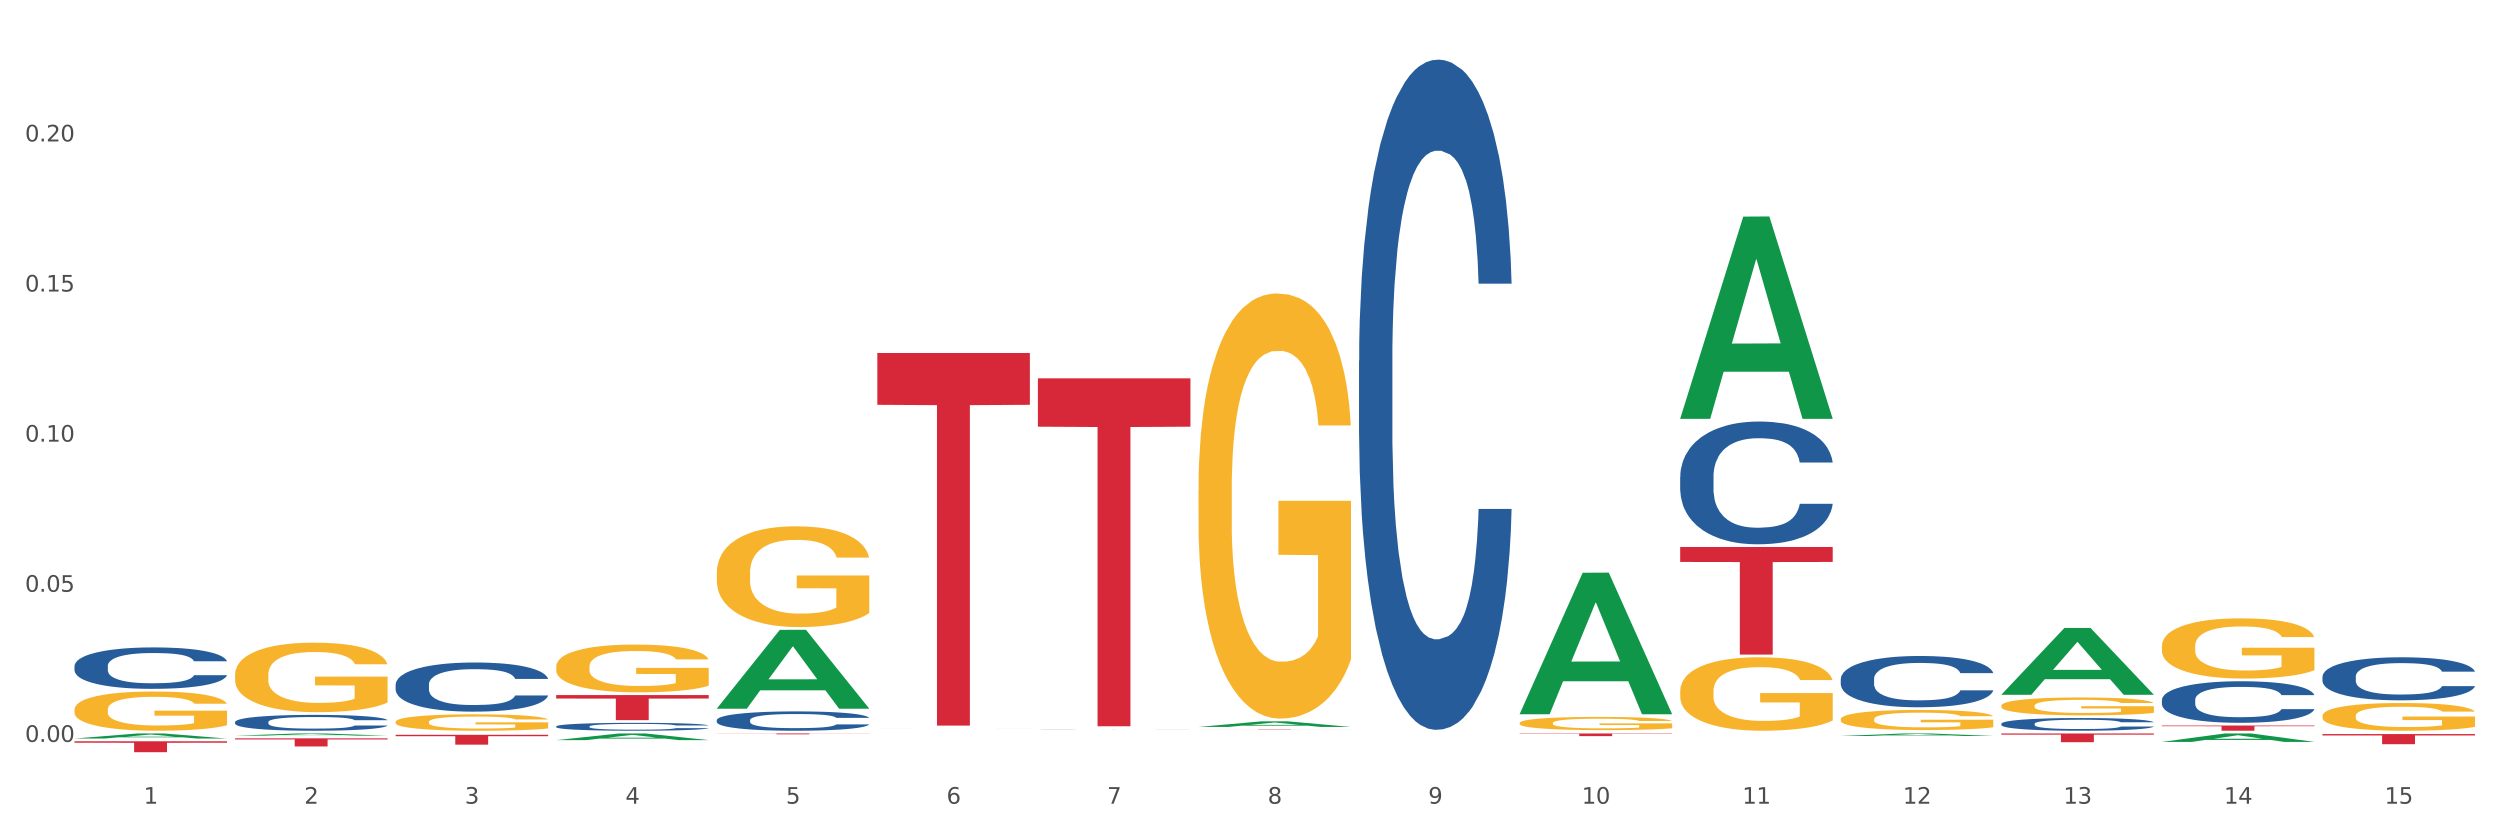 <?xml version="1.0" encoding="utf-8" standalone="no"?>
<!DOCTYPE svg PUBLIC "-//W3C//DTD SVG 1.1//EN"
  "http://www.w3.org/Graphics/SVG/1.1/DTD/svg11.dtd">
<svg xmlns:xlink="http://www.w3.org/1999/xlink" width="1080pt" height="360pt" viewBox="0 0 1080 360" xmlns="http://www.w3.org/2000/svg" version="1.1">
 <rect x="0" y="0" width="1080" height="360" fill="#333333" stroke="none"/>
 <defs>
  <style type="text/css">*{stroke-linejoin: round; stroke-linecap: butt}</style>
 </defs>
 <g id="figure_1">
  <g id="patch_1">
   <path d="M 0 360 
L 1080 360 
L 1080 0 
L 0 0 
z
" style="fill: #ffffff; stroke: #ffffff; stroke-linejoin: miter"/>
  </g>
  <g id="axes_1">
   <g id="matplotlib.axis_1">
    <g id="xtick_1">
     <g id="text_1">
      <!-- 1 -->
      <g style="fill: #4d4d4d" transform="translate(62.07 347.204) scale(0.096 -0.096)">
       <defs>
        <path id="DejaVuSans-31" d="M 794 531 
L 1825 531 
L 1825 4091 
L 703 3866 
L 703 4441 
L 1819 4666 
L 2450 4666 
L 2450 531 
L 3481 531 
L 3481 0 
L 794 0 
L 794 531 
z
" transform="scale(0.016)"/>
       </defs>
       <use xlink:href="#DejaVuSans-31"/>
      </g>
     </g>
    </g>
    <g id="xtick_2">
     <g id="text_2">
      <!-- 2 -->
      <g style="fill: #4d4d4d" transform="translate(131.436 347.204) scale(0.096 -0.096)">
       <defs>
        <path id="DejaVuSans-32" d="M 1228 531 
L 3431 531 
L 3431 0 
L 469 0 
L 469 531 
Q 828 903 1448 1529 
Q 2069 2156 2228 2338 
Q 2531 2678 2651 2914 
Q 2772 3150 2772 3378 
Q 2772 3750 2511 3984 
Q 2250 4219 1831 4219 
Q 1534 4219 1204 4116 
Q 875 4013 500 3803 
L 500 4441 
Q 881 4594 1212 4672 
Q 1544 4750 1819 4750 
Q 2544 4750 2975 4387 
Q 3406 4025 3406 3419 
Q 3406 3131 3298 2873 
Q 3191 2616 2906 2266 
Q 2828 2175 2409 1742 
Q 1991 1309 1228 531 
z
" transform="scale(0.016)"/>
       </defs>
       <use xlink:href="#DejaVuSans-32"/>
      </g>
     </g>
    </g>
    <g id="xtick_3">
     <g id="text_3">
      <!-- 3 -->
      <g style="fill: #4d4d4d" transform="translate(200.802 347.204) scale(0.096 -0.096)">
       <defs>
        <path id="DejaVuSans-33" d="M 2597 2516 
Q 3050 2419 3304 2112 
Q 3559 1806 3559 1356 
Q 3559 666 3084 287 
Q 2609 -91 1734 -91 
Q 1441 -91 1130 -33 
Q 819 25 488 141 
L 488 750 
Q 750 597 1062 519 
Q 1375 441 1716 441 
Q 2309 441 2620 675 
Q 2931 909 2931 1356 
Q 2931 1769 2642 2001 
Q 2353 2234 1838 2234 
L 1294 2234 
L 1294 2753 
L 1863 2753 
Q 2328 2753 2575 2939 
Q 2822 3125 2822 3475 
Q 2822 3834 2567 4026 
Q 2313 4219 1838 4219 
Q 1578 4219 1281 4162 
Q 984 4106 628 3988 
L 628 4550 
Q 988 4650 1302 4700 
Q 1616 4750 1894 4750 
Q 2613 4750 3031 4423 
Q 3450 4097 3450 3541 
Q 3450 3153 3228 2886 
Q 3006 2619 2597 2516 
z
" transform="scale(0.016)"/>
       </defs>
       <use xlink:href="#DejaVuSans-33"/>
      </g>
     </g>
    </g>
    <g id="xtick_4">
     <g id="text_4">
      <!-- 4 -->
      <g style="fill: #4d4d4d" transform="translate(270.169 347.204) scale(0.096 -0.096)">
       <defs>
        <path id="DejaVuSans-34" d="M 2419 4116 
L 825 1625 
L 2419 1625 
L 2419 4116 
z
M 2253 4666 
L 3047 4666 
L 3047 1625 
L 3713 1625 
L 3713 1100 
L 3047 1100 
L 3047 0 
L 2419 0 
L 2419 1100 
L 313 1100 
L 313 1709 
L 2253 4666 
z
" transform="scale(0.016)"/>
       </defs>
       <use xlink:href="#DejaVuSans-34"/>
      </g>
     </g>
    </g>
    <g id="xtick_5">
     <g id="text_5">
      <!-- 5 -->
      <g style="fill: #4d4d4d" transform="translate(339.535 347.204) scale(0.096 -0.096)">
       <defs>
        <path id="DejaVuSans-35" d="M 691 4666 
L 3169 4666 
L 3169 4134 
L 1269 4134 
L 1269 2991 
Q 1406 3038 1543 3061 
Q 1681 3084 1819 3084 
Q 2600 3084 3056 2656 
Q 3513 2228 3513 1497 
Q 3513 744 3044 326 
Q 2575 -91 1722 -91 
Q 1428 -91 1123 -41 
Q 819 9 494 109 
L 494 744 
Q 775 591 1075 516 
Q 1375 441 1709 441 
Q 2250 441 2565 725 
Q 2881 1009 2881 1497 
Q 2881 1984 2565 2268 
Q 2250 2553 1709 2553 
Q 1456 2553 1204 2497 
Q 953 2441 691 2322 
L 691 4666 
z
" transform="scale(0.016)"/>
       </defs>
       <use xlink:href="#DejaVuSans-35"/>
      </g>
     </g>
    </g>
    <g id="xtick_6">
     <g id="text_6">
      <!-- 6 -->
      <g style="fill: #4d4d4d" transform="translate(408.901 347.204) scale(0.096 -0.096)">
       <defs>
        <path id="DejaVuSans-36" d="M 2113 2584 
Q 1688 2584 1439 2293 
Q 1191 2003 1191 1497 
Q 1191 994 1439 701 
Q 1688 409 2113 409 
Q 2538 409 2786 701 
Q 3034 994 3034 1497 
Q 3034 2003 2786 2293 
Q 2538 2584 2113 2584 
z
M 3366 4563 
L 3366 3988 
Q 3128 4100 2886 4159 
Q 2644 4219 2406 4219 
Q 1781 4219 1451 3797 
Q 1122 3375 1075 2522 
Q 1259 2794 1537 2939 
Q 1816 3084 2150 3084 
Q 2853 3084 3261 2657 
Q 3669 2231 3669 1497 
Q 3669 778 3244 343 
Q 2819 -91 2113 -91 
Q 1303 -91 875 529 
Q 447 1150 447 2328 
Q 447 3434 972 4092 
Q 1497 4750 2381 4750 
Q 2619 4750 2861 4703 
Q 3103 4656 3366 4563 
z
" transform="scale(0.016)"/>
       </defs>
       <use xlink:href="#DejaVuSans-36"/>
      </g>
     </g>
    </g>
    <g id="xtick_7">
     <g id="text_7">
      <!-- 7 -->
      <g style="fill: #4d4d4d" transform="translate(478.267 347.204) scale(0.096 -0.096)">
       <defs>
        <path id="DejaVuSans-37" d="M 525 4666 
L 3525 4666 
L 3525 4397 
L 1831 0 
L 1172 0 
L 2766 4134 
L 525 4134 
L 525 4666 
z
" transform="scale(0.016)"/>
       </defs>
       <use xlink:href="#DejaVuSans-37"/>
      </g>
     </g>
    </g>
    <g id="xtick_8">
     <g id="text_8">
      <!-- 8 -->
      <g style="fill: #4d4d4d" transform="translate(547.634 347.204) scale(0.096 -0.096)">
       <defs>
        <path id="DejaVuSans-38" d="M 2034 2216 
Q 1584 2216 1326 1975 
Q 1069 1734 1069 1313 
Q 1069 891 1326 650 
Q 1584 409 2034 409 
Q 2484 409 2743 651 
Q 3003 894 3003 1313 
Q 3003 1734 2745 1975 
Q 2488 2216 2034 2216 
z
M 1403 2484 
Q 997 2584 770 2862 
Q 544 3141 544 3541 
Q 544 4100 942 4425 
Q 1341 4750 2034 4750 
Q 2731 4750 3128 4425 
Q 3525 4100 3525 3541 
Q 3525 3141 3298 2862 
Q 3072 2584 2669 2484 
Q 3125 2378 3379 2068 
Q 3634 1759 3634 1313 
Q 3634 634 3220 271 
Q 2806 -91 2034 -91 
Q 1263 -91 848 271 
Q 434 634 434 1313 
Q 434 1759 690 2068 
Q 947 2378 1403 2484 
z
M 1172 3481 
Q 1172 3119 1398 2916 
Q 1625 2713 2034 2713 
Q 2441 2713 2670 2916 
Q 2900 3119 2900 3481 
Q 2900 3844 2670 4047 
Q 2441 4250 2034 4250 
Q 1625 4250 1398 4047 
Q 1172 3844 1172 3481 
z
" transform="scale(0.016)"/>
       </defs>
       <use xlink:href="#DejaVuSans-38"/>
      </g>
     </g>
    </g>
    <g id="xtick_9">
     <g id="text_9">
      <!-- 9 -->
      <g style="fill: #4d4d4d" transform="translate(617 347.204) scale(0.096 -0.096)">
       <defs>
        <path id="DejaVuSans-39" d="M 703 97 
L 703 672 
Q 941 559 1184 500 
Q 1428 441 1663 441 
Q 2288 441 2617 861 
Q 2947 1281 2994 2138 
Q 2813 1869 2534 1725 
Q 2256 1581 1919 1581 
Q 1219 1581 811 2004 
Q 403 2428 403 3163 
Q 403 3881 828 4315 
Q 1253 4750 1959 4750 
Q 2769 4750 3195 4129 
Q 3622 3509 3622 2328 
Q 3622 1225 3098 567 
Q 2575 -91 1691 -91 
Q 1453 -91 1209 -44 
Q 966 3 703 97 
z
M 1959 2075 
Q 2384 2075 2632 2365 
Q 2881 2656 2881 3163 
Q 2881 3666 2632 3958 
Q 2384 4250 1959 4250 
Q 1534 4250 1286 3958 
Q 1038 3666 1038 3163 
Q 1038 2656 1286 2365 
Q 1534 2075 1959 2075 
z
" transform="scale(0.016)"/>
       </defs>
       <use xlink:href="#DejaVuSans-39"/>
      </g>
     </g>
    </g>
    <g id="xtick_10">
     <g id="text_10">
      <!-- 10 -->
      <g style="fill: #4d4d4d" transform="translate(683.312 347.204) scale(0.096 -0.096)">
       <defs>
        <path id="DejaVuSans-30" d="M 2034 4250 
Q 1547 4250 1301 3770 
Q 1056 3291 1056 2328 
Q 1056 1369 1301 889 
Q 1547 409 2034 409 
Q 2525 409 2770 889 
Q 3016 1369 3016 2328 
Q 3016 3291 2770 3770 
Q 2525 4250 2034 4250 
z
M 2034 4750 
Q 2819 4750 3233 4129 
Q 3647 3509 3647 2328 
Q 3647 1150 3233 529 
Q 2819 -91 2034 -91 
Q 1250 -91 836 529 
Q 422 1150 422 2328 
Q 422 3509 836 4129 
Q 1250 4750 2034 4750 
z
" transform="scale(0.016)"/>
       </defs>
       <use xlink:href="#DejaVuSans-31"/>
       <use xlink:href="#DejaVuSans-30" transform="translate(63.623 0)"/>
      </g>
     </g>
    </g>
    <g id="xtick_11">
     <g id="text_11">
      <!-- 11 -->
      <g style="fill: #4d4d4d" transform="translate(752.678 347.204) scale(0.096 -0.096)">
       <use xlink:href="#DejaVuSans-31"/>
       <use xlink:href="#DejaVuSans-31" transform="translate(63.623 0)"/>
      </g>
     </g>
    </g>
    <g id="xtick_12">
     <g id="text_12">
      <!-- 12 -->
      <g style="fill: #4d4d4d" transform="translate(822.044 347.204) scale(0.096 -0.096)">
       <use xlink:href="#DejaVuSans-31"/>
       <use xlink:href="#DejaVuSans-32" transform="translate(63.623 0)"/>
      </g>
     </g>
    </g>
    <g id="xtick_13">
     <g id="text_13">
      <!-- 13 -->
      <g style="fill: #4d4d4d" transform="translate(891.411 347.204) scale(0.096 -0.096)">
       <use xlink:href="#DejaVuSans-31"/>
       <use xlink:href="#DejaVuSans-33" transform="translate(63.623 0)"/>
      </g>
     </g>
    </g>
    <g id="xtick_14">
     <g id="text_14">
      <!-- 14 -->
      <g style="fill: #4d4d4d" transform="translate(960.777 347.204) scale(0.096 -0.096)">
       <use xlink:href="#DejaVuSans-31"/>
       <use xlink:href="#DejaVuSans-34" transform="translate(63.623 0)"/>
      </g>
     </g>
    </g>
    <g id="xtick_15">
     <g id="text_15">
      <!-- 15 -->
      <g style="fill: #4d4d4d" transform="translate(1030.143 347.204) scale(0.096 -0.096)">
       <use xlink:href="#DejaVuSans-31"/>
       <use xlink:href="#DejaVuSans-35" transform="translate(63.623 0)"/>
      </g>
     </g>
    </g>
    <g id="xtick_16"/>
    <g id="xtick_17"/>
    <g id="xtick_18"/>
    <g id="xtick_19"/>
    <g id="xtick_20"/>
    <g id="xtick_21"/>
    <g id="xtick_22"/>
    <g id="xtick_23"/>
    <g id="xtick_24"/>
    <g id="xtick_25"/>
    <g id="xtick_26"/>
    <g id="xtick_27"/>
    <g id="xtick_28"/>
    <g id="xtick_29"/>
   </g>
   <g id="matplotlib.axis_2">
    <g id="ytick_1">
     <g id="text_16">
      <!-- 0.00 -->
      <g style="fill: #4d4d4d" transform="translate(10.8 320.494) scale(0.096 -0.096)">
       <defs>
        <path id="DejaVuSans-2e" d="M 684 794 
L 1344 794 
L 1344 0 
L 684 0 
L 684 794 
z
" transform="scale(0.016)"/>
       </defs>
       <use xlink:href="#DejaVuSans-30"/>
       <use xlink:href="#DejaVuSans-2e" transform="translate(63.623 0)"/>
       <use xlink:href="#DejaVuSans-30" transform="translate(95.41 0)"/>
       <use xlink:href="#DejaVuSans-30" transform="translate(159.033 0)"/>
      </g>
     </g>
    </g>
    <g id="ytick_2">
     <g id="text_17">
      <!-- 0.05 -->
      <g style="fill: #4d4d4d" transform="translate(10.8 255.646) scale(0.096 -0.096)">
       <use xlink:href="#DejaVuSans-30"/>
       <use xlink:href="#DejaVuSans-2e" transform="translate(63.623 0)"/>
       <use xlink:href="#DejaVuSans-30" transform="translate(95.41 0)"/>
       <use xlink:href="#DejaVuSans-35" transform="translate(159.033 0)"/>
      </g>
     </g>
    </g>
    <g id="ytick_3">
     <g id="text_18">
      <!-- 0.10 -->
      <g style="fill: #4d4d4d" transform="translate(10.8 190.798) scale(0.096 -0.096)">
       <use xlink:href="#DejaVuSans-30"/>
       <use xlink:href="#DejaVuSans-2e" transform="translate(63.623 0)"/>
       <use xlink:href="#DejaVuSans-31" transform="translate(95.41 0)"/>
       <use xlink:href="#DejaVuSans-30" transform="translate(159.033 0)"/>
      </g>
     </g>
    </g>
    <g id="ytick_4">
     <g id="text_19">
      <!-- 0.15 -->
      <g style="fill: #4d4d4d" transform="translate(10.8 125.95) scale(0.096 -0.096)">
       <use xlink:href="#DejaVuSans-30"/>
       <use xlink:href="#DejaVuSans-2e" transform="translate(63.623 0)"/>
       <use xlink:href="#DejaVuSans-31" transform="translate(95.41 0)"/>
       <use xlink:href="#DejaVuSans-35" transform="translate(159.033 0)"/>
      </g>
     </g>
    </g>
    <g id="ytick_5">
     <g id="text_20">
      <!-- 0.20 -->
      <g style="fill: #4d4d4d" transform="translate(10.8 61.102) scale(0.096 -0.096)">
       <use xlink:href="#DejaVuSans-30"/>
       <use xlink:href="#DejaVuSans-2e" transform="translate(63.623 0)"/>
       <use xlink:href="#DejaVuSans-32" transform="translate(95.41 0)"/>
       <use xlink:href="#DejaVuSans-30" transform="translate(159.033 0)"/>
      </g>
     </g>
    </g>
    <g id="ytick_6"/>
    <g id="ytick_7"/>
    <g id="ytick_8"/>
    <g id="ytick_9"/>
    <g id="ytick_10"/>
   </g>
   <g id="PolyCollection_1">
    <path d="M 32.175 319.044 
L 32.243 319.042 
L 59.417 316.848 
L 70.695 316.846 
L 98.073 319.048 
L 85.029 319.048 
L 79.119 318.536 
L 51.061 318.536 
L 50.857 318.544 
L 45.151 319.048 
L 32.175 319.048 
L 32.175 319.044 
L 54.594 318.23 
L 75.586 318.228 
L 65.192 317.316 
L 65.056 317.312 
L 64.92 317.318 
L 54.526 318.228 
L 54.594 318.23 
L 32.175 319.044 
z
" clip-path="url(#p76463acb87)" style="fill: #109648"/>
    <path d="M 101.541 317.806 
L 101.609 317.805 
L 128.784 316.847 
L 140.061 316.846 
L 167.439 317.807 
L 154.395 317.807 
L 148.485 317.584 
L 120.427 317.584 
L 120.224 317.587 
L 114.517 317.807 
L 101.541 317.807 
L 101.541 317.806 
L 123.96 317.45 
L 144.952 317.449 
L 134.558 317.051 
L 134.422 317.049 
L 134.286 317.052 
L 123.892 317.449 
L 123.96 317.45 
L 101.541 317.806 
z
" clip-path="url(#p76463acb87)" style="fill: #109648"/>
    <path d="M 309.64 306.099 
L 309.708 306.067 
L 336.882 272.096 
L 348.16 272.064 
L 375.538 306.163 
L 362.494 306.163 
L 356.584 298.222 
L 328.526 298.222 
L 328.322 298.35 
L 322.616 306.163 
L 309.64 306.163 
L 309.64 306.099 
L 332.059 293.484 
L 353.051 293.452 
L 342.657 279.332 
L 342.521 279.268 
L 342.385 279.364 
L 331.991 293.452 
L 332.059 293.484 
L 309.64 306.099 
z
" clip-path="url(#p76463acb87)" style="fill: #109648"/>
    <path d="M 725.837 180.773 
L 725.905 180.691 
L 753.08 93.579 
L 764.357 93.497 
L 791.735 180.937 
L 778.691 180.937 
L 772.781 160.575 
L 744.723 160.575 
L 744.52 160.904 
L 738.813 180.937 
L 725.837 180.937 
L 725.837 180.773 
L 748.256 148.424 
L 769.248 148.342 
L 758.854 112.134 
L 758.718 111.97 
L 758.582 112.216 
L 748.188 148.342 
L 748.256 148.424 
L 725.837 180.773 
z
" clip-path="url(#p76463acb87)" style="fill: #109648"/>
    <path d="M 656.471 308.436 
L 656.539 308.378 
L 683.713 247.424 
L 694.991 247.367 
L 722.369 308.551 
L 709.325 308.551 
L 703.415 294.303 
L 675.357 294.303 
L 675.153 294.533 
L 669.447 308.551 
L 656.471 308.551 
L 656.471 308.436 
L 678.89 285.801 
L 699.882 285.743 
L 689.488 260.408 
L 689.352 260.293 
L 689.216 260.465 
L 678.822 285.743 
L 678.89 285.801 
L 656.471 308.436 
z
" clip-path="url(#p76463acb87)" style="fill: #109648"/>
    <path d="M 517.739 314.037 
L 517.806 314.034 
L 544.981 311.614 
L 556.258 311.612 
L 583.636 314.041 
L 570.593 314.041 
L 564.682 313.475 
L 536.625 313.475 
L 536.421 313.485 
L 530.714 314.041 
L 517.739 314.041 
L 517.739 314.037 
L 540.157 313.138 
L 561.15 313.136 
L 550.755 312.129 
L 550.62 312.125 
L 550.484 312.132 
L 540.089 313.136 
L 540.157 313.138 
L 517.739 314.037 
z
" clip-path="url(#p76463acb87)" style="fill: #109648"/>
    <path d="M 240.274 319.729 
L 240.342 319.726 
L 267.516 316.849 
L 278.793 316.846 
L 306.172 319.734 
L 293.128 319.734 
L 287.217 319.062 
L 259.16 319.062 
L 258.956 319.072 
L 253.249 319.734 
L 240.274 319.734 
L 240.274 319.729 
L 262.693 318.66 
L 283.685 318.658 
L 273.291 317.462 
L 273.155 317.456 
L 273.019 317.465 
L 262.625 318.658 
L 262.693 318.66 
L 240.274 319.729 
z
" clip-path="url(#p76463acb87)" style="fill: #109648"/>
    <path d="M 795.203 317.938 
L 795.271 317.937 
L 822.446 316.847 
L 833.723 316.846 
L 861.101 317.94 
L 848.058 317.94 
L 842.147 317.685 
L 814.09 317.685 
L 813.886 317.689 
L 808.179 317.94 
L 795.203 317.94 
L 795.203 317.938 
L 817.622 317.533 
L 838.615 317.532 
L 828.22 317.079 
L 828.084 317.077 
L 827.949 317.08 
L 817.554 317.532 
L 817.622 317.533 
L 795.203 317.938 
z
" clip-path="url(#p76463acb87)" style="fill: #109648"/>
    <path d="M 864.57 300.086 
L 864.638 300.059 
L 891.812 271.279 
L 903.089 271.252 
L 930.468 300.14 
L 917.424 300.14 
L 911.513 293.413 
L 883.456 293.413 
L 883.252 293.522 
L 877.545 300.14 
L 864.57 300.14 
L 864.57 300.086 
L 886.989 289.399 
L 907.981 289.372 
L 897.587 277.409 
L 897.451 277.355 
L 897.315 277.437 
L 886.921 289.372 
L 886.989 289.399 
L 864.57 300.086 
z
" clip-path="url(#p76463acb87)" style="fill: #109648"/>
    <path d="M 933.936 320.494 
L 934.004 320.491 
L 961.178 316.85 
L 972.456 316.846 
L 999.834 320.501 
L 986.79 320.501 
L 980.88 319.65 
L 952.822 319.65 
L 952.618 319.664 
L 946.912 320.501 
L 933.936 320.501 
L 933.936 320.494 
L 956.355 319.142 
L 977.347 319.139 
L 966.953 317.625 
L 966.817 317.619 
L 966.681 317.629 
L 956.287 319.139 
L 956.355 319.142 
L 933.936 320.494 
z
" clip-path="url(#p76463acb87)" style="fill: #109648"/>
    <path d="M 725.837 298.607 
L 725.915 298.578 
L 725.915 297.535 
L 726.071 296.636 
L 726.849 294.462 
L 728.016 292.665 
L 728.871 291.708 
L 729.727 290.925 
L 730.739 290.143 
L 731.984 289.331 
L 734.24 288.142 
L 735.64 287.534 
L 737.352 286.896 
L 740.464 285.968 
L 742.72 285.446 
L 745.054 285.011 
L 748.866 284.49 
L 751.356 284.258 
L 754.001 284.084 
L 757.191 283.968 
L 759.603 283.939 
L 764.894 284.026 
L 769.406 284.287 
L 771.585 284.49 
L 774.385 284.838 
L 775.864 285.069 
L 778.275 285.533 
L 780.765 286.142 
L 782.477 286.664 
L 785.044 287.649 
L 786.989 288.635 
L 788.779 289.853 
L 789.712 290.693 
L 790.412 291.476 
L 791.035 292.375 
L 791.657 293.795 
L 777.653 293.795 
L 777.108 292.781 
L 776.253 291.824 
L 775.008 290.896 
L 773.919 290.316 
L 772.051 289.592 
L 770.34 289.128 
L 768.55 288.78 
L 766.372 288.49 
L 764.66 288.345 
L 762.248 288.229 
L 757.502 288.258 
L 754.313 288.49 
L 752.134 288.78 
L 750.734 289.041 
L 749.489 289.331 
L 748.088 289.737 
L 746.455 290.345 
L 745.288 290.896 
L 744.121 291.592 
L 743.187 292.288 
L 742.331 293.099 
L 741.631 293.969 
L 741.086 294.868 
L 740.62 295.969 
L 740.23 297.796 
L 740.23 301.767 
L 740.386 302.666 
L 740.775 303.854 
L 741.242 304.753 
L 742.02 305.826 
L 742.72 306.55 
L 744.043 307.594 
L 745.521 308.464 
L 746.688 309.015 
L 747.855 309.478 
L 749.878 310.116 
L 752.134 310.638 
L 754.079 310.957 
L 756.724 311.247 
L 758.514 311.363 
L 760.07 311.421 
L 763.882 311.421 
L 766.605 311.334 
L 769.639 311.131 
L 771.974 310.87 
L 773.919 310.551 
L 776.097 310.029 
L 777.497 309.536 
L 777.497 303.478 
L 760.381 303.449 
L 760.381 299.419 
L 791.735 299.419 
L 791.735 311.247 
L 790.412 311.855 
L 788.934 312.406 
L 787.378 312.899 
L 785.044 313.508 
L 782.243 314.088 
L 779.754 314.493 
L 777.108 314.841 
L 773.996 315.16 
L 769.951 315.45 
L 767.461 315.566 
L 764.349 315.653 
L 760.692 315.682 
L 757.502 315.624 
L 754.39 315.479 
L 751.123 315.218 
L 747.933 314.841 
L 745.521 314.464 
L 743.109 314.001 
L 740.542 313.392 
L 738.519 312.812 
L 736.963 312.29 
L 735.251 311.624 
L 733.384 310.754 
L 731.984 309.971 
L 730.739 309.159 
L 729.416 308.116 
L 728.482 307.217 
L 727.549 306.087 
L 727.004 305.246 
L 726.382 303.941 
L 725.915 302.115 
L 725.837 298.607 
z
" clip-path="url(#p76463acb87)" style="fill: #f7b32b"/>
    <path d="M 795.203 310.715 
L 795.281 310.707 
L 795.281 310.422 
L 795.437 310.176 
L 796.215 309.582 
L 797.382 309.09 
L 798.238 308.829 
L 799.094 308.615 
L 800.105 308.401 
L 801.35 308.179 
L 803.606 307.854 
L 805.006 307.688 
L 806.718 307.513 
L 809.83 307.26 
L 812.086 307.117 
L 814.42 306.998 
L 818.233 306.856 
L 820.722 306.792 
L 823.368 306.745 
L 826.557 306.713 
L 828.969 306.705 
L 834.26 306.729 
L 838.772 306.8 
L 840.951 306.856 
L 843.752 306.951 
L 845.23 307.014 
L 847.642 307.141 
L 850.131 307.307 
L 851.843 307.45 
L 854.41 307.719 
L 856.355 307.989 
L 858.145 308.322 
L 859.078 308.552 
L 859.779 308.765 
L 860.401 309.011 
L 861.024 309.399 
L 847.019 309.399 
L 846.475 309.122 
L 845.619 308.861 
L 844.374 308.607 
L 843.285 308.448 
L 841.418 308.25 
L 839.706 308.124 
L 837.916 308.028 
L 835.738 307.949 
L 834.026 307.91 
L 831.615 307.878 
L 826.869 307.886 
L 823.679 307.949 
L 821.5 308.028 
L 820.1 308.1 
L 818.855 308.179 
L 817.455 308.29 
L 815.821 308.456 
L 814.654 308.607 
L 813.487 308.797 
L 812.553 308.987 
L 811.697 309.209 
L 810.997 309.447 
L 810.453 309.693 
L 809.986 309.994 
L 809.597 310.493 
L 809.597 311.579 
L 809.752 311.825 
L 810.141 312.149 
L 810.608 312.395 
L 811.386 312.688 
L 812.086 312.886 
L 813.409 313.172 
L 814.887 313.409 
L 816.054 313.56 
L 817.221 313.687 
L 819.244 313.861 
L 821.5 314.004 
L 823.445 314.091 
L 826.091 314.17 
L 827.88 314.202 
L 829.436 314.218 
L 833.248 314.218 
L 835.971 314.194 
L 839.006 314.139 
L 841.34 314.067 
L 843.285 313.98 
L 845.463 313.837 
L 846.864 313.703 
L 846.864 312.046 
L 829.747 312.038 
L 829.747 310.937 
L 861.101 310.937 
L 861.101 314.17 
L 859.779 314.337 
L 858.3 314.487 
L 856.744 314.622 
L 854.41 314.788 
L 851.61 314.947 
L 849.12 315.058 
L 846.475 315.153 
L 843.363 315.24 
L 839.317 315.319 
L 836.827 315.351 
L 833.715 315.375 
L 830.059 315.383 
L 826.869 315.367 
L 823.757 315.327 
L 820.489 315.256 
L 817.299 315.153 
L 814.887 315.05 
L 812.475 314.923 
L 809.908 314.757 
L 807.885 314.598 
L 806.329 314.456 
L 804.617 314.273 
L 802.75 314.036 
L 801.35 313.822 
L 800.105 313.6 
L 798.782 313.314 
L 797.849 313.069 
L 796.915 312.76 
L 796.37 312.53 
L 795.748 312.173 
L 795.281 311.674 
L 795.203 310.715 
z
" clip-path="url(#p76463acb87)" style="fill: #f7b32b"/>
    <path d="M 517.739 211.648 
L 517.816 211.481 
L 517.816 205.442 
L 517.972 200.242 
L 518.75 187.662 
L 519.917 177.262 
L 520.773 171.726 
L 521.629 167.197 
L 522.64 162.668 
L 523.885 157.972 
L 526.141 151.094 
L 527.542 147.572 
L 529.253 143.882 
L 532.365 138.514 
L 534.621 135.495 
L 536.956 132.978 
L 540.768 129.959 
L 543.257 128.617 
L 545.903 127.611 
L 549.093 126.94 
L 551.504 126.772 
L 556.795 127.275 
L 561.307 128.785 
L 563.486 129.959 
L 566.287 131.972 
L 567.765 133.314 
L 570.177 135.998 
L 572.666 139.52 
L 574.378 142.54 
L 576.946 148.243 
L 578.891 153.946 
L 580.68 160.991 
L 581.614 165.856 
L 582.314 170.384 
L 582.936 175.584 
L 583.559 183.804 
L 569.554 183.804 
L 569.01 177.933 
L 568.154 172.397 
L 566.909 167.03 
L 565.82 163.675 
L 563.953 159.481 
L 562.241 156.798 
L 560.452 154.785 
L 558.273 153.107 
L 556.562 152.269 
L 554.15 151.598 
L 549.404 151.765 
L 546.214 153.107 
L 544.035 154.785 
L 542.635 156.294 
L 541.39 157.972 
L 539.99 160.32 
L 538.356 163.843 
L 537.189 167.03 
L 536.022 171.055 
L 535.088 175.081 
L 534.232 179.778 
L 533.532 184.81 
L 532.988 190.01 
L 532.521 196.384 
L 532.132 206.952 
L 532.132 229.932 
L 532.287 235.132 
L 532.676 242.009 
L 533.143 247.209 
L 533.921 253.416 
L 534.621 257.609 
L 535.944 263.648 
L 537.422 268.68 
L 538.589 271.867 
L 539.756 274.551 
L 541.779 278.241 
L 544.035 281.261 
L 545.981 283.106 
L 548.626 284.783 
L 550.415 285.454 
L 551.971 285.789 
L 555.784 285.789 
L 558.507 285.286 
L 561.541 284.112 
L 563.875 282.602 
L 565.82 280.757 
L 567.998 277.738 
L 569.399 274.886 
L 569.399 239.829 
L 552.282 239.661 
L 552.282 216.345 
L 583.636 216.345 
L 583.636 284.783 
L 582.314 288.306 
L 580.836 291.493 
L 579.28 294.344 
L 576.946 297.867 
L 574.145 301.222 
L 571.655 303.57 
L 569.01 305.583 
L 565.898 307.428 
L 561.852 309.105 
L 559.362 309.776 
L 556.25 310.279 
L 552.594 310.447 
L 549.404 310.112 
L 546.292 309.273 
L 543.024 307.763 
L 539.834 305.583 
L 537.422 303.402 
L 535.01 300.718 
L 532.443 297.196 
L 530.42 293.841 
L 528.864 290.822 
L 527.153 286.964 
L 525.285 281.931 
L 523.885 277.402 
L 522.64 272.706 
L 521.317 266.667 
L 520.384 261.467 
L 519.45 254.925 
L 518.906 250.061 
L 518.283 242.513 
L 517.816 231.945 
L 517.739 211.648 
z
" clip-path="url(#p76463acb87)" style="fill: #f7b32b"/>
    <path d="M 656.471 312.348 
L 656.549 312.343 
L 656.549 312.156 
L 656.704 311.994 
L 657.482 311.604 
L 658.649 311.281 
L 659.505 311.11 
L 660.361 310.969 
L 661.372 310.829 
L 662.617 310.683 
L 664.874 310.47 
L 666.274 310.36 
L 667.986 310.246 
L 671.098 310.079 
L 673.354 309.986 
L 675.688 309.908 
L 679.5 309.814 
L 681.99 309.772 
L 684.635 309.741 
L 687.825 309.72 
L 690.237 309.715 
L 695.527 309.731 
L 700.04 309.777 
L 702.218 309.814 
L 705.019 309.876 
L 706.497 309.918 
L 708.909 310.001 
L 711.399 310.11 
L 713.111 310.204 
L 715.678 310.381 
L 717.623 310.558 
L 719.412 310.777 
L 720.346 310.928 
L 721.046 311.068 
L 721.669 311.229 
L 722.291 311.484 
L 708.287 311.484 
L 707.742 311.302 
L 706.886 311.13 
L 705.642 310.964 
L 704.552 310.86 
L 702.685 310.73 
L 700.973 310.647 
L 699.184 310.584 
L 697.006 310.532 
L 695.294 310.506 
L 692.882 310.485 
L 688.136 310.49 
L 684.946 310.532 
L 682.768 310.584 
L 681.367 310.631 
L 680.123 310.683 
L 678.722 310.756 
L 677.088 310.865 
L 675.921 310.964 
L 674.754 311.089 
L 673.821 311.214 
L 672.965 311.359 
L 672.265 311.516 
L 671.72 311.677 
L 671.253 311.875 
L 670.864 312.203 
L 670.864 312.915 
L 671.02 313.077 
L 671.409 313.29 
L 671.876 313.452 
L 672.654 313.644 
L 673.354 313.774 
L 674.677 313.962 
L 676.155 314.118 
L 677.322 314.217 
L 678.489 314.3 
L 680.512 314.414 
L 682.768 314.508 
L 684.713 314.565 
L 687.358 314.617 
L 689.148 314.638 
L 690.704 314.648 
L 694.516 314.648 
L 697.239 314.633 
L 700.273 314.596 
L 702.607 314.55 
L 704.552 314.492 
L 706.731 314.399 
L 708.131 314.31 
L 708.131 313.223 
L 691.015 313.217 
L 691.015 312.494 
L 722.369 312.494 
L 722.369 314.617 
L 721.046 314.726 
L 719.568 314.825 
L 718.012 314.914 
L 715.678 315.023 
L 712.877 315.127 
L 710.387 315.2 
L 707.742 315.263 
L 704.63 315.32 
L 700.584 315.372 
L 698.095 315.393 
L 694.983 315.408 
L 691.326 315.413 
L 688.136 315.403 
L 685.024 315.377 
L 681.756 315.33 
L 678.567 315.263 
L 676.155 315.195 
L 673.743 315.112 
L 671.175 315.002 
L 669.153 314.898 
L 667.597 314.805 
L 665.885 314.685 
L 664.018 314.529 
L 662.617 314.388 
L 661.372 314.243 
L 660.05 314.055 
L 659.116 313.894 
L 658.183 313.691 
L 657.638 313.54 
L 657.016 313.306 
L 656.549 312.978 
L 656.471 312.348 
z
" clip-path="url(#p76463acb87)" style="fill: #f7b32b"/>
    <path d="M 379.006 314.648 
L 379.084 314.648 
L 379.084 314.647 
L 379.24 314.646 
L 380.018 314.644 
L 381.185 314.643 
L 382.04 314.642 
L 382.896 314.641 
L 383.908 314.64 
L 385.152 314.64 
L 387.409 314.639 
L 388.809 314.638 
L 390.521 314.637 
L 393.633 314.637 
L 395.889 314.636 
L 398.223 314.636 
L 402.035 314.635 
L 404.525 314.635 
L 407.17 314.635 
L 410.36 314.635 
L 412.772 314.635 
L 418.062 314.635 
L 422.575 314.635 
L 424.753 314.635 
L 427.554 314.635 
L 429.032 314.636 
L 431.444 314.636 
L 433.934 314.637 
L 435.646 314.637 
L 438.213 314.638 
L 440.158 314.639 
L 441.948 314.64 
L 442.881 314.641 
L 443.581 314.642 
L 444.204 314.642 
L 444.826 314.644 
L 430.822 314.644 
L 430.277 314.643 
L 429.422 314.642 
L 428.177 314.641 
L 427.087 314.641 
L 425.22 314.64 
L 423.509 314.639 
L 421.719 314.639 
L 419.541 314.639 
L 417.829 314.639 
L 415.417 314.639 
L 410.671 314.639 
L 407.481 314.639 
L 405.303 314.639 
L 403.903 314.639 
L 402.658 314.64 
L 401.257 314.64 
L 399.624 314.641 
L 398.456 314.641 
L 397.289 314.642 
L 396.356 314.642 
L 395.5 314.643 
L 394.8 314.644 
L 394.255 314.645 
L 393.788 314.646 
L 393.399 314.647 
L 393.399 314.651 
L 393.555 314.652 
L 393.944 314.653 
L 394.411 314.654 
L 395.189 314.655 
L 395.889 314.655 
L 397.212 314.656 
L 398.69 314.657 
L 399.857 314.658 
L 401.024 314.658 
L 403.047 314.659 
L 405.303 314.659 
L 407.248 314.66 
L 409.893 314.66 
L 411.683 314.66 
L 413.239 314.66 
L 417.051 314.66 
L 419.774 314.66 
L 422.808 314.66 
L 425.142 314.659 
L 427.087 314.659 
L 429.266 314.659 
L 430.666 314.658 
L 430.666 314.653 
L 413.55 314.653 
L 413.55 314.649 
L 444.904 314.649 
L 444.904 314.66 
L 443.581 314.66 
L 442.103 314.661 
L 440.547 314.661 
L 438.213 314.662 
L 435.412 314.662 
L 432.923 314.663 
L 430.277 314.663 
L 427.165 314.663 
L 423.12 314.664 
L 420.63 314.664 
L 417.518 314.664 
L 413.861 314.664 
L 410.671 314.664 
L 407.559 314.664 
L 404.292 314.663 
L 401.102 314.663 
L 398.69 314.663 
L 396.278 314.662 
L 393.711 314.662 
L 391.688 314.661 
L 390.132 314.661 
L 388.42 314.66 
L 386.553 314.659 
L 385.152 314.659 
L 383.908 314.658 
L 382.585 314.657 
L 381.651 314.656 
L 380.718 314.655 
L 380.173 314.654 
L 379.551 314.653 
L 379.084 314.651 
L 379.006 314.648 
z
" clip-path="url(#p76463acb87)" style="fill: #f7b32b"/>
    <path d="M 864.57 304.872 
L 864.647 304.865 
L 864.647 304.611 
L 864.803 304.393 
L 865.581 303.864 
L 866.748 303.427 
L 867.604 303.194 
L 868.46 303.004 
L 869.471 302.813 
L 870.716 302.616 
L 872.972 302.327 
L 874.373 302.179 
L 876.084 302.024 
L 879.196 301.798 
L 881.453 301.671 
L 883.787 301.565 
L 887.599 301.439 
L 890.089 301.382 
L 892.734 301.34 
L 895.924 301.312 
L 898.336 301.305 
L 903.626 301.326 
L 908.139 301.389 
L 910.317 301.439 
L 913.118 301.523 
L 914.596 301.58 
L 917.008 301.692 
L 919.498 301.84 
L 921.209 301.967 
L 923.777 302.207 
L 925.722 302.447 
L 927.511 302.743 
L 928.445 302.947 
L 929.145 303.138 
L 929.767 303.356 
L 930.39 303.702 
L 916.385 303.702 
L 915.841 303.455 
L 914.985 303.222 
L 913.74 302.997 
L 912.651 302.856 
L 910.784 302.679 
L 909.072 302.567 
L 907.283 302.482 
L 905.104 302.411 
L 903.393 302.376 
L 900.981 302.348 
L 896.235 302.355 
L 893.045 302.411 
L 890.867 302.482 
L 889.466 302.545 
L 888.221 302.616 
L 886.821 302.715 
L 885.187 302.863 
L 884.02 302.997 
L 882.853 303.166 
L 881.919 303.335 
L 881.064 303.532 
L 880.363 303.744 
L 879.819 303.963 
L 879.352 304.23 
L 878.963 304.675 
L 878.963 305.64 
L 879.119 305.859 
L 879.508 306.148 
L 879.974 306.367 
L 880.752 306.627 
L 881.453 306.804 
L 882.775 307.057 
L 884.253 307.269 
L 885.42 307.403 
L 886.587 307.516 
L 888.61 307.671 
L 890.867 307.798 
L 892.812 307.875 
L 895.457 307.946 
L 897.246 307.974 
L 898.802 307.988 
L 902.615 307.988 
L 905.338 307.967 
L 908.372 307.918 
L 910.706 307.854 
L 912.651 307.777 
L 914.829 307.65 
L 916.23 307.53 
L 916.23 306.056 
L 899.114 306.049 
L 899.114 305.069 
L 930.468 305.069 
L 930.468 307.946 
L 929.145 308.094 
L 927.667 308.228 
L 926.111 308.348 
L 923.777 308.496 
L 920.976 308.637 
L 918.486 308.735 
L 915.841 308.82 
L 912.729 308.898 
L 908.683 308.968 
L 906.193 308.996 
L 903.081 309.017 
L 899.425 309.024 
L 896.235 309.01 
L 893.123 308.975 
L 889.855 308.912 
L 886.665 308.82 
L 884.253 308.728 
L 881.842 308.616 
L 879.274 308.467 
L 877.251 308.326 
L 875.695 308.2 
L 873.984 308.037 
L 872.116 307.826 
L 870.716 307.636 
L 869.471 307.438 
L 868.149 307.184 
L 867.215 306.966 
L 866.281 306.691 
L 865.737 306.486 
L 865.114 306.169 
L 864.647 305.725 
L 864.57 304.872 
z
" clip-path="url(#p76463acb87)" style="fill: #f7b32b"/>
    <path d="M 309.64 247.482 
L 309.718 247.442 
L 309.718 246.011 
L 309.873 244.778 
L 310.651 241.796 
L 311.818 239.331 
L 312.674 238.019 
L 313.53 236.946 
L 314.541 235.873 
L 315.786 234.759 
L 318.042 233.129 
L 319.443 232.294 
L 321.155 231.42 
L 324.267 230.147 
L 326.523 229.432 
L 328.857 228.835 
L 332.669 228.12 
L 335.159 227.802 
L 337.804 227.563 
L 340.994 227.404 
L 343.406 227.364 
L 348.696 227.484 
L 353.209 227.841 
L 355.387 228.12 
L 358.188 228.597 
L 359.666 228.915 
L 362.078 229.551 
L 364.568 230.386 
L 366.279 231.102 
L 368.847 232.453 
L 370.792 233.805 
L 372.581 235.475 
L 373.515 236.628 
L 374.215 237.701 
L 374.838 238.934 
L 375.46 240.882 
L 361.456 240.882 
L 360.911 239.491 
L 360.055 238.179 
L 358.81 236.906 
L 357.721 236.111 
L 355.854 235.117 
L 354.142 234.481 
L 352.353 234.004 
L 350.174 233.606 
L 348.463 233.408 
L 346.051 233.249 
L 341.305 233.288 
L 338.115 233.606 
L 335.937 234.004 
L 334.536 234.362 
L 333.292 234.759 
L 331.891 235.316 
L 330.257 236.151 
L 329.09 236.906 
L 327.923 237.86 
L 326.99 238.815 
L 326.134 239.928 
L 325.434 241.121 
L 324.889 242.353 
L 324.422 243.864 
L 324.033 246.369 
L 324.033 251.815 
L 324.189 253.048 
L 324.578 254.678 
L 325.045 255.911 
L 325.823 257.382 
L 326.523 258.376 
L 327.845 259.807 
L 329.324 261 
L 330.491 261.755 
L 331.658 262.391 
L 333.681 263.266 
L 335.937 263.981 
L 337.882 264.419 
L 340.527 264.816 
L 342.317 264.975 
L 343.873 265.055 
L 347.685 265.055 
L 350.408 264.936 
L 353.442 264.657 
L 355.776 264.299 
L 357.721 263.862 
L 359.9 263.146 
L 361.3 262.471 
L 361.3 254.161 
L 344.184 254.121 
L 344.184 248.595 
L 375.538 248.595 
L 375.538 264.816 
L 374.215 265.651 
L 372.737 266.407 
L 371.181 267.083 
L 368.847 267.917 
L 366.046 268.713 
L 363.556 269.269 
L 360.911 269.746 
L 357.799 270.184 
L 353.753 270.581 
L 351.264 270.74 
L 348.152 270.86 
L 344.495 270.899 
L 341.305 270.82 
L 338.193 270.621 
L 334.925 270.263 
L 331.736 269.746 
L 329.324 269.229 
L 326.912 268.593 
L 324.344 267.758 
L 322.322 266.963 
L 320.766 266.248 
L 319.054 265.333 
L 317.187 264.14 
L 315.786 263.067 
L 314.541 261.954 
L 313.219 260.522 
L 312.285 259.29 
L 311.352 257.739 
L 310.807 256.586 
L 310.184 254.797 
L 309.718 252.293 
L 309.64 247.482 
z
" clip-path="url(#p76463acb87)" style="fill: #f7b32b"/>
    <path d="M 379.006 152.508 
L 444.904 152.508 
L 444.904 174.876 
L 418.982 175.027 
L 418.982 313.47 
L 404.772 313.47 
L 404.772 175.027 
L 379.006 174.876 
L 379.006 152.659 
L 379.006 152.508 
z
" clip-path="url(#p76463acb87)" style="fill: #d62839"/>
    <path d="M 725.837 236.303 
L 791.735 236.303 
L 791.735 242.761 
L 765.813 242.804 
L 765.813 282.775 
L 751.603 282.775 
L 751.603 242.804 
L 725.837 242.761 
L 725.837 236.346 
L 725.837 236.303 
z
" clip-path="url(#p76463acb87)" style="fill: #d62839"/>
    <path d="M 933.936 313.417 
L 999.834 313.417 
L 999.834 313.732 
L 973.912 313.734 
L 973.912 315.682 
L 959.702 315.682 
L 959.702 313.734 
L 933.936 313.732 
L 933.936 313.419 
L 933.936 313.417 
z
" clip-path="url(#p76463acb87)" style="fill: #d62839"/>
    <path d="M 864.57 312.657 
L 864.648 312.652 
L 864.648 312.511 
L 864.881 312.321 
L 865.738 311.97 
L 866.829 311.704 
L 868.698 311.393 
L 869.711 311.262 
L 871.035 311.117 
L 873.761 310.881 
L 876.877 310.68 
L 879.058 310.57 
L 880.694 310.5 
L 884.355 310.374 
L 886.458 310.319 
L 888.639 310.274 
L 890.508 310.244 
L 893.624 310.209 
L 896.117 310.194 
L 898.999 310.189 
L 901.413 310.194 
L 904.607 310.214 
L 909.281 310.274 
L 911.072 310.309 
L 913.487 310.369 
L 915.979 310.45 
L 918.005 310.53 
L 920.341 310.645 
L 922.756 310.796 
L 925.093 310.986 
L 926.729 311.162 
L 928.053 311.348 
L 929.221 311.573 
L 930.078 311.819 
L 930.468 312.025 
L 916.213 312.025 
L 915.824 311.839 
L 915.045 311.639 
L 914.266 311.503 
L 913.409 311.393 
L 912.085 311.267 
L 910.916 311.187 
L 908.969 311.092 
L 907.177 311.032 
L 905.697 310.996 
L 903.906 310.966 
L 900.089 310.936 
L 897.363 310.936 
L 895.649 310.946 
L 893.546 310.971 
L 891.754 311.006 
L 889.651 311.067 
L 888.016 311.132 
L 886.38 311.217 
L 885.445 311.277 
L 884.043 311.388 
L 883.108 311.478 
L 881.862 311.634 
L 881.161 311.744 
L 879.915 312.03 
L 879.369 312.241 
L 879.136 312.386 
L 878.98 312.547 
L 878.98 313.329 
L 879.447 313.68 
L 879.837 313.831 
L 880.46 314.001 
L 881.628 314.222 
L 883.342 314.438 
L 885.134 314.593 
L 886.614 314.689 
L 888.016 314.759 
L 889.418 314.814 
L 891.131 314.864 
L 892.533 314.894 
L 894.637 314.925 
L 897.129 314.94 
L 899.076 314.94 
L 903.049 314.914 
L 904.841 314.889 
L 906.554 314.854 
L 908.424 314.799 
L 909.904 314.739 
L 910.76 314.694 
L 912.163 314.598 
L 913.253 314.498 
L 914.188 314.383 
L 914.811 314.282 
L 915.512 314.132 
L 916.057 313.961 
L 916.213 313.871 
L 930.468 313.871 
L 930.156 314.052 
L 929.611 314.227 
L 928.52 314.463 
L 927.663 314.598 
L 926.339 314.764 
L 924.937 314.904 
L 922.99 315.06 
L 921.198 315.175 
L 919.329 315.276 
L 917.304 315.366 
L 913.643 315.491 
L 912.318 315.527 
L 909.514 315.587 
L 907.333 315.622 
L 904.14 315.657 
L 900.868 315.677 
L 897.441 315.682 
L 894.403 315.672 
L 891.053 315.642 
L 888.95 315.612 
L 886.614 315.567 
L 883.887 315.496 
L 881.317 315.411 
L 878.902 315.311 
L 876.643 315.195 
L 874.54 315.065 
L 871.814 314.849 
L 869.789 314.639 
L 868.309 314.443 
L 867.296 314.277 
L 866.283 314.067 
L 865.738 313.921 
L 864.881 313.57 
L 864.57 313.244 
L 864.57 312.657 
z
" clip-path="url(#p76463acb87)" style="fill: #255c99"/>
    <path d="M 933.936 302.367 
L 934.014 302.351 
L 934.014 301.892 
L 934.247 301.269 
L 935.104 300.121 
L 936.195 299.253 
L 938.064 298.236 
L 939.077 297.81 
L 940.401 297.334 
L 943.127 296.564 
L 946.243 295.908 
L 948.424 295.548 
L 950.06 295.318 
L 953.721 294.908 
L 955.824 294.728 
L 958.005 294.58 
L 959.874 294.482 
L 962.99 294.367 
L 965.483 294.318 
L 968.365 294.302 
L 970.779 294.318 
L 973.973 294.384 
L 978.647 294.58 
L 980.438 294.695 
L 982.853 294.892 
L 985.346 295.154 
L 987.371 295.416 
L 989.708 295.793 
L 992.122 296.285 
L 994.459 296.908 
L 996.095 297.482 
L 997.419 298.089 
L 998.587 298.826 
L 999.444 299.63 
L 999.834 300.302 
L 985.579 300.302 
L 985.19 299.695 
L 984.411 299.039 
L 983.632 298.597 
L 982.775 298.236 
L 981.451 297.826 
L 980.283 297.564 
L 978.335 297.252 
L 976.544 297.056 
L 975.064 296.941 
L 973.272 296.843 
L 969.455 296.744 
L 966.729 296.744 
L 965.015 296.777 
L 962.912 296.859 
L 961.121 296.974 
L 959.018 297.171 
L 957.382 297.384 
L 955.746 297.662 
L 954.811 297.859 
L 953.409 298.22 
L 952.475 298.515 
L 951.228 299.023 
L 950.527 299.384 
L 949.281 300.318 
L 948.736 301.007 
L 948.502 301.482 
L 948.346 302.007 
L 948.346 304.564 
L 948.814 305.712 
L 949.203 306.203 
L 949.826 306.761 
L 950.995 307.482 
L 952.708 308.187 
L 954.5 308.695 
L 955.98 309.007 
L 957.382 309.236 
L 958.784 309.417 
L 960.498 309.581 
L 961.9 309.679 
L 964.003 309.777 
L 966.495 309.826 
L 968.443 309.826 
L 972.415 309.744 
L 974.207 309.663 
L 975.92 309.548 
L 977.79 309.367 
L 979.27 309.171 
L 980.127 309.023 
L 981.529 308.712 
L 982.619 308.384 
L 983.554 308.007 
L 984.177 307.679 
L 984.878 307.187 
L 985.423 306.63 
L 985.579 306.335 
L 999.834 306.335 
L 999.522 306.925 
L 998.977 307.499 
L 997.886 308.269 
L 997.03 308.712 
L 995.705 309.253 
L 994.303 309.712 
L 992.356 310.22 
L 990.564 310.597 
L 988.695 310.925 
L 986.67 311.22 
L 983.009 311.63 
L 981.685 311.745 
L 978.88 311.941 
L 976.699 312.056 
L 973.506 312.171 
L 970.234 312.236 
L 966.807 312.253 
L 963.769 312.22 
L 960.42 312.122 
L 958.317 312.023 
L 955.98 311.876 
L 953.253 311.646 
L 950.683 311.367 
L 948.268 311.04 
L 946.009 310.663 
L 943.906 310.236 
L 941.18 309.531 
L 939.155 308.843 
L 937.675 308.203 
L 936.662 307.662 
L 935.65 306.974 
L 935.104 306.499 
L 934.247 305.351 
L 933.936 304.285 
L 933.936 302.367 
z
" clip-path="url(#p76463acb87)" style="fill: #255c99"/>
    <path d="M 1003.302 292.301 
L 1003.38 292.284 
L 1003.38 291.808 
L 1003.614 291.163 
L 1004.47 289.973 
L 1005.561 289.073 
L 1007.43 288.02 
L 1008.443 287.578 
L 1009.767 287.086 
L 1012.494 286.287 
L 1015.609 285.608 
L 1017.79 285.234 
L 1019.426 284.996 
L 1023.087 284.571 
L 1025.19 284.384 
L 1027.371 284.232 
L 1029.241 284.13 
L 1032.356 284.011 
L 1034.849 283.96 
L 1037.731 283.943 
L 1040.146 283.96 
L 1043.339 284.028 
L 1048.013 284.232 
L 1049.805 284.351 
L 1052.219 284.554 
L 1054.712 284.826 
L 1056.737 285.098 
L 1059.074 285.489 
L 1061.489 285.998 
L 1063.825 286.644 
L 1065.461 287.238 
L 1066.785 287.867 
L 1067.954 288.631 
L 1068.811 289.464 
L 1069.2 290.16 
L 1054.945 290.16 
L 1054.556 289.532 
L 1053.777 288.852 
L 1052.998 288.394 
L 1052.141 288.02 
L 1050.817 287.595 
L 1049.649 287.323 
L 1047.701 287.001 
L 1045.91 286.797 
L 1044.43 286.678 
L 1042.638 286.576 
L 1038.822 286.474 
L 1036.095 286.474 
L 1034.382 286.508 
L 1032.278 286.593 
L 1030.487 286.712 
L 1028.384 286.916 
L 1026.748 287.136 
L 1025.112 287.425 
L 1024.178 287.629 
L 1022.775 288.003 
L 1021.841 288.309 
L 1020.594 288.835 
L 1019.893 289.209 
L 1018.647 290.177 
L 1018.102 290.891 
L 1017.868 291.383 
L 1017.712 291.927 
L 1017.712 294.577 
L 1018.18 295.766 
L 1018.569 296.276 
L 1019.192 296.853 
L 1020.361 297.601 
L 1022.074 298.331 
L 1023.866 298.858 
L 1025.346 299.181 
L 1026.748 299.419 
L 1028.15 299.605 
L 1029.864 299.775 
L 1031.266 299.877 
L 1033.369 299.979 
L 1035.862 300.03 
L 1037.809 300.03 
L 1041.781 299.945 
L 1043.573 299.86 
L 1045.287 299.741 
L 1047.156 299.554 
L 1048.636 299.351 
L 1049.493 299.198 
L 1050.895 298.875 
L 1051.986 298.535 
L 1052.92 298.144 
L 1053.543 297.805 
L 1054.244 297.295 
L 1054.79 296.717 
L 1054.945 296.412 
L 1069.2 296.412 
L 1068.888 297.023 
L 1068.343 297.618 
L 1067.253 298.416 
L 1066.396 298.875 
L 1065.072 299.435 
L 1063.67 299.911 
L 1061.722 300.438 
L 1059.931 300.828 
L 1058.061 301.168 
L 1056.036 301.474 
L 1052.375 301.899 
L 1051.051 302.018 
L 1048.247 302.221 
L 1046.066 302.34 
L 1042.872 302.459 
L 1039.6 302.527 
L 1036.173 302.544 
L 1033.135 302.51 
L 1029.786 302.408 
L 1027.683 302.306 
L 1025.346 302.154 
L 1022.62 301.916 
L 1020.049 301.627 
L 1017.634 301.287 
L 1015.376 300.896 
L 1013.272 300.455 
L 1010.546 299.724 
L 1008.521 299.011 
L 1007.041 298.348 
L 1006.028 297.788 
L 1005.016 297.074 
L 1004.47 296.582 
L 1003.614 295.392 
L 1003.302 294.288 
L 1003.302 292.301 
z
" clip-path="url(#p76463acb87)" style="fill: #255c99"/>
    <path d="M 795.203 293.34 
L 795.281 293.32 
L 795.281 292.754 
L 795.515 291.985 
L 796.372 290.569 
L 797.462 289.496 
L 799.332 288.242 
L 800.344 287.716 
L 801.669 287.129 
L 804.395 286.178 
L 807.511 285.369 
L 809.692 284.924 
L 811.327 284.64 
L 814.988 284.135 
L 817.092 283.912 
L 819.273 283.73 
L 821.142 283.609 
L 824.258 283.467 
L 826.75 283.406 
L 829.632 283.386 
L 832.047 283.406 
L 835.241 283.487 
L 839.914 283.73 
L 841.706 283.872 
L 844.121 284.114 
L 846.613 284.438 
L 848.638 284.762 
L 850.975 285.227 
L 853.39 285.834 
L 855.727 286.603 
L 857.362 287.311 
L 858.687 288.06 
L 859.855 288.97 
L 860.712 289.962 
L 861.101 290.791 
L 846.847 290.791 
L 846.457 290.042 
L 845.678 289.233 
L 844.899 288.687 
L 844.043 288.242 
L 842.718 287.736 
L 841.55 287.412 
L 839.603 287.028 
L 837.811 286.785 
L 836.331 286.643 
L 834.54 286.522 
L 830.723 286.401 
L 827.997 286.401 
L 826.283 286.441 
L 824.18 286.542 
L 822.388 286.684 
L 820.285 286.927 
L 818.649 287.19 
L 817.014 287.534 
L 816.079 287.776 
L 814.677 288.222 
L 813.742 288.586 
L 812.496 289.213 
L 811.795 289.658 
L 810.548 290.811 
L 810.003 291.661 
L 809.77 292.248 
L 809.614 292.895 
L 809.614 296.052 
L 810.081 297.468 
L 810.471 298.075 
L 811.094 298.763 
L 812.262 299.653 
L 813.976 300.523 
L 815.767 301.15 
L 817.247 301.535 
L 818.649 301.818 
L 820.051 302.04 
L 821.765 302.243 
L 823.167 302.364 
L 825.27 302.486 
L 827.763 302.546 
L 829.71 302.546 
L 833.683 302.445 
L 835.474 302.344 
L 837.188 302.202 
L 839.057 301.98 
L 840.537 301.737 
L 841.394 301.555 
L 842.796 301.17 
L 843.887 300.766 
L 844.822 300.3 
L 845.445 299.896 
L 846.146 299.289 
L 846.691 298.601 
L 846.847 298.237 
L 861.101 298.237 
L 860.79 298.965 
L 860.245 299.673 
L 859.154 300.624 
L 858.297 301.17 
L 856.973 301.838 
L 855.571 302.405 
L 853.624 303.032 
L 851.832 303.497 
L 849.963 303.902 
L 847.937 304.266 
L 844.276 304.772 
L 842.952 304.913 
L 840.148 305.156 
L 837.967 305.298 
L 834.773 305.439 
L 831.502 305.52 
L 828.074 305.541 
L 825.037 305.5 
L 821.687 305.379 
L 819.584 305.257 
L 817.247 305.075 
L 814.521 304.792 
L 811.951 304.448 
L 809.536 304.043 
L 807.277 303.578 
L 805.174 303.052 
L 802.448 302.182 
L 800.422 301.332 
L 798.942 300.543 
L 797.93 299.876 
L 796.917 299.026 
L 796.372 298.439 
L 795.515 297.023 
L 795.203 295.708 
L 795.203 293.34 
z
" clip-path="url(#p76463acb87)" style="fill: #255c99"/>
    <path d="M 448.372 314.956 
L 448.45 314.956 
L 448.45 314.954 
L 448.684 314.951 
L 449.541 314.946 
L 450.631 314.942 
L 452.501 314.937 
L 453.513 314.935 
L 454.837 314.933 
L 457.564 314.93 
L 460.679 314.927 
L 462.861 314.925 
L 464.496 314.924 
L 468.157 314.923 
L 470.26 314.922 
L 472.441 314.921 
L 474.311 314.921 
L 477.427 314.92 
L 479.919 314.92 
L 482.801 314.92 
L 485.216 314.92 
L 488.41 314.92 
L 493.083 314.921 
L 494.875 314.922 
L 497.289 314.922 
L 499.782 314.924 
L 501.807 314.925 
L 504.144 314.926 
L 506.559 314.929 
L 508.896 314.931 
L 510.531 314.934 
L 511.856 314.937 
L 513.024 314.94 
L 513.881 314.943 
L 514.27 314.946 
L 500.016 314.946 
L 499.626 314.944 
L 498.847 314.941 
L 498.068 314.939 
L 497.212 314.937 
L 495.887 314.935 
L 494.719 314.934 
L 492.772 314.933 
L 490.98 314.932 
L 489.5 314.932 
L 487.709 314.931 
L 483.892 314.931 
L 481.165 314.931 
L 479.452 314.931 
L 477.349 314.931 
L 475.557 314.932 
L 473.454 314.933 
L 471.818 314.934 
L 470.183 314.935 
L 469.248 314.936 
L 467.846 314.937 
L 466.911 314.939 
L 465.665 314.941 
L 464.964 314.942 
L 463.717 314.947 
L 463.172 314.95 
L 462.938 314.952 
L 462.783 314.954 
L 462.783 314.965 
L 463.25 314.97 
L 463.639 314.973 
L 464.263 314.975 
L 465.431 314.978 
L 467.145 314.981 
L 468.936 314.984 
L 470.416 314.985 
L 471.818 314.986 
L 473.22 314.987 
L 474.934 314.988 
L 476.336 314.988 
L 478.439 314.989 
L 480.932 314.989 
L 482.879 314.989 
L 486.852 314.988 
L 488.643 314.988 
L 490.357 314.988 
L 492.226 314.987 
L 493.706 314.986 
L 494.563 314.985 
L 495.965 314.984 
L 497.056 314.982 
L 497.99 314.981 
L 498.614 314.979 
L 499.315 314.977 
L 499.86 314.975 
L 500.016 314.973 
L 514.27 314.973 
L 513.959 314.976 
L 513.413 314.978 
L 512.323 314.982 
L 511.466 314.984 
L 510.142 314.986 
L 508.74 314.988 
L 506.792 314.99 
L 505.001 314.992 
L 503.131 314.994 
L 501.106 314.995 
L 497.445 314.997 
L 496.121 314.997 
L 493.317 314.998 
L 491.136 314.999 
L 487.942 314.999 
L 484.671 314.999 
L 481.243 315 
L 478.206 314.999 
L 474.856 314.999 
L 472.753 314.998 
L 470.416 314.998 
L 467.69 314.997 
L 465.119 314.996 
L 462.705 314.994 
L 460.446 314.992 
L 458.343 314.991 
L 455.616 314.987 
L 453.591 314.984 
L 452.111 314.982 
L 451.099 314.979 
L 450.086 314.976 
L 449.541 314.974 
L 448.684 314.969 
L 448.372 314.964 
L 448.372 314.956 
z
" clip-path="url(#p76463acb87)" style="fill: #255c99"/>
    <path d="M 587.105 155.856 
L 587.183 155.592 
L 587.183 148.188 
L 587.416 138.14 
L 588.273 119.63 
L 589.364 105.616 
L 591.233 89.221 
L 592.246 82.346 
L 593.57 74.678 
L 596.296 62.25 
L 599.412 51.673 
L 601.593 45.856 
L 603.229 42.154 
L 606.89 35.543 
L 608.993 32.635 
L 611.174 30.255 
L 613.043 28.668 
L 616.159 26.817 
L 618.652 26.024 
L 621.534 25.759 
L 623.948 26.024 
L 627.142 27.082 
L 631.816 30.255 
L 633.607 32.106 
L 636.022 35.279 
L 638.514 39.51 
L 640.54 43.74 
L 642.877 49.822 
L 645.291 57.755 
L 647.628 67.803 
L 649.264 77.058 
L 650.588 86.842 
L 651.756 98.741 
L 652.613 111.697 
L 653.003 122.539 
L 638.748 122.539 
L 638.359 112.755 
L 637.58 102.178 
L 636.801 95.039 
L 635.944 89.221 
L 634.62 82.611 
L 633.451 78.38 
L 631.504 73.356 
L 629.713 70.183 
L 628.233 68.332 
L 626.441 66.745 
L 622.624 65.159 
L 619.898 65.159 
L 618.184 65.688 
L 616.081 67.01 
L 614.29 68.861 
L 612.186 72.034 
L 610.551 75.471 
L 608.915 79.967 
L 607.98 83.14 
L 606.578 88.957 
L 605.643 93.717 
L 604.397 101.914 
L 603.696 107.731 
L 602.45 122.803 
L 601.905 133.909 
L 601.671 141.577 
L 601.515 150.039 
L 601.515 191.289 
L 601.982 209.799 
L 602.372 217.732 
L 602.995 226.722 
L 604.163 238.357 
L 605.877 249.727 
L 607.669 257.924 
L 609.149 262.948 
L 610.551 266.65 
L 611.953 269.559 
L 613.666 272.203 
L 615.069 273.79 
L 617.172 275.376 
L 619.664 276.169 
L 621.612 276.169 
L 625.584 274.847 
L 627.376 273.525 
L 629.089 271.674 
L 630.959 268.766 
L 632.439 265.593 
L 633.296 263.213 
L 634.698 258.189 
L 635.788 252.9 
L 636.723 246.818 
L 637.346 241.53 
L 638.047 233.597 
L 638.592 224.607 
L 638.748 219.847 
L 653.003 219.847 
L 652.691 229.366 
L 652.146 238.621 
L 651.055 251.049 
L 650.199 258.189 
L 648.874 266.915 
L 647.472 274.319 
L 645.525 282.516 
L 643.733 288.597 
L 641.864 293.886 
L 639.839 298.646 
L 636.178 305.256 
L 634.853 307.107 
L 632.049 310.28 
L 629.868 312.131 
L 626.675 313.982 
L 623.403 315.04 
L 619.976 315.304 
L 616.938 314.775 
L 613.589 313.189 
L 611.485 311.602 
L 609.149 309.223 
L 606.422 305.521 
L 603.852 301.025 
L 601.437 295.737 
L 599.178 289.655 
L 597.075 282.78 
L 594.349 271.41 
L 592.324 260.304 
L 590.844 249.991 
L 589.831 241.265 
L 588.818 230.16 
L 588.273 222.491 
L 587.416 203.982 
L 587.105 186.794 
L 587.105 155.856 
z
" clip-path="url(#p76463acb87)" style="fill: #255c99"/>
    <path d="M 725.837 205.932 
L 725.915 205.883 
L 725.915 204.527 
L 726.149 202.687 
L 727.006 199.296 
L 728.096 196.729 
L 729.966 193.726 
L 730.978 192.467 
L 732.302 191.062 
L 735.029 188.786 
L 738.144 186.848 
L 740.325 185.783 
L 741.961 185.104 
L 745.622 183.894 
L 747.725 183.361 
L 749.906 182.925 
L 751.776 182.634 
L 754.891 182.295 
L 757.384 182.15 
L 760.266 182.101 
L 762.681 182.15 
L 765.874 182.344 
L 770.548 182.925 
L 772.34 183.264 
L 774.754 183.845 
L 777.247 184.62 
L 779.272 185.395 
L 781.609 186.509 
L 784.024 187.962 
L 786.36 189.803 
L 787.996 191.498 
L 789.32 193.29 
L 790.489 195.47 
L 791.346 197.843 
L 791.735 199.829 
L 777.481 199.829 
L 777.091 198.037 
L 776.312 196.099 
L 775.533 194.792 
L 774.676 193.726 
L 773.352 192.515 
L 772.184 191.74 
L 770.237 190.82 
L 768.445 190.239 
L 766.965 189.9 
L 765.173 189.609 
L 761.357 189.318 
L 758.63 189.318 
L 756.917 189.415 
L 754.814 189.657 
L 753.022 189.996 
L 750.919 190.578 
L 749.283 191.207 
L 747.647 192.031 
L 746.713 192.612 
L 745.311 193.678 
L 744.376 194.549 
L 743.13 196.051 
L 742.429 197.116 
L 741.182 199.877 
L 740.637 201.912 
L 740.403 203.316 
L 740.248 204.866 
L 740.248 212.422 
L 740.715 215.812 
L 741.104 217.266 
L 741.727 218.912 
L 742.896 221.044 
L 744.61 223.126 
L 746.401 224.628 
L 747.881 225.548 
L 749.283 226.226 
L 750.685 226.759 
L 752.399 227.243 
L 753.801 227.534 
L 755.904 227.824 
L 758.397 227.97 
L 760.344 227.97 
L 764.317 227.728 
L 766.108 227.485 
L 767.822 227.146 
L 769.691 226.614 
L 771.171 226.032 
L 772.028 225.596 
L 773.43 224.676 
L 774.521 223.707 
L 775.455 222.593 
L 776.079 221.625 
L 776.78 220.172 
L 777.325 218.525 
L 777.481 217.653 
L 791.735 217.653 
L 791.424 219.397 
L 790.878 221.092 
L 789.788 223.368 
L 788.931 224.676 
L 787.607 226.275 
L 786.205 227.631 
L 784.257 229.132 
L 782.466 230.246 
L 780.596 231.215 
L 778.571 232.087 
L 774.91 233.298 
L 773.586 233.637 
L 770.782 234.218 
L 768.601 234.557 
L 765.407 234.896 
L 762.136 235.09 
L 758.708 235.138 
L 755.67 235.041 
L 752.321 234.751 
L 750.218 234.46 
L 747.881 234.024 
L 745.155 233.346 
L 742.584 232.523 
L 740.17 231.554 
L 737.911 230.44 
L 735.808 229.181 
L 733.081 227.098 
L 731.056 225.064 
L 729.576 223.175 
L 728.563 221.576 
L 727.551 219.542 
L 727.006 218.137 
L 726.149 214.747 
L 725.837 211.599 
L 725.837 205.932 
z
" clip-path="url(#p76463acb87)" style="fill: #255c99"/>
    <path d="M 32.175 287.725 
L 32.253 287.709 
L 32.253 287.251 
L 32.487 286.63 
L 33.343 285.486 
L 34.434 284.619 
L 36.303 283.606 
L 37.316 283.181 
L 38.64 282.707 
L 41.366 281.939 
L 44.482 281.285 
L 46.663 280.925 
L 48.299 280.696 
L 51.96 280.288 
L 54.063 280.108 
L 56.244 279.961 
L 58.114 279.863 
L 61.229 279.748 
L 63.722 279.699 
L 66.604 279.683 
L 69.019 279.699 
L 72.212 279.765 
L 76.886 279.961 
L 78.677 280.075 
L 81.092 280.271 
L 83.585 280.533 
L 85.61 280.794 
L 87.947 281.17 
L 90.361 281.661 
L 92.698 282.282 
L 94.334 282.854 
L 95.658 283.459 
L 96.827 284.194 
L 97.683 284.995 
L 98.073 285.665 
L 83.818 285.665 
L 83.429 285.061 
L 82.65 284.407 
L 81.871 283.965 
L 81.014 283.606 
L 79.69 283.197 
L 78.522 282.936 
L 76.574 282.625 
L 74.783 282.429 
L 73.303 282.314 
L 71.511 282.216 
L 67.694 282.118 
L 64.968 282.118 
L 63.255 282.151 
L 61.151 282.233 
L 59.36 282.347 
L 57.257 282.543 
L 55.621 282.756 
L 53.985 283.034 
L 53.05 283.23 
L 51.648 283.589 
L 50.714 283.884 
L 49.467 284.39 
L 48.766 284.75 
L 47.52 285.682 
L 46.975 286.368 
L 46.741 286.842 
L 46.585 287.365 
L 46.585 289.915 
L 47.053 291.059 
L 47.442 291.55 
L 48.065 292.106 
L 49.234 292.825 
L 50.947 293.528 
L 52.739 294.034 
L 54.219 294.345 
L 55.621 294.574 
L 57.023 294.754 
L 58.737 294.917 
L 60.139 295.015 
L 62.242 295.113 
L 64.734 295.162 
L 66.682 295.162 
L 70.654 295.081 
L 72.446 294.999 
L 74.16 294.884 
L 76.029 294.705 
L 77.509 294.508 
L 78.366 294.361 
L 79.768 294.051 
L 80.858 293.724 
L 81.793 293.348 
L 82.416 293.021 
L 83.117 292.531 
L 83.663 291.975 
L 83.818 291.681 
L 98.073 291.681 
L 97.761 292.269 
L 97.216 292.841 
L 96.126 293.609 
L 95.269 294.051 
L 93.945 294.59 
L 92.542 295.048 
L 90.595 295.555 
L 88.804 295.931 
L 86.934 296.257 
L 84.909 296.552 
L 81.248 296.96 
L 79.924 297.075 
L 77.12 297.271 
L 74.939 297.385 
L 71.745 297.5 
L 68.473 297.565 
L 65.046 297.581 
L 62.008 297.549 
L 58.659 297.451 
L 56.556 297.353 
L 54.219 297.206 
L 51.493 296.977 
L 48.922 296.699 
L 46.507 296.372 
L 44.248 295.996 
L 42.145 295.571 
L 39.419 294.868 
L 37.394 294.182 
L 35.914 293.544 
L 34.901 293.005 
L 33.889 292.318 
L 33.343 291.844 
L 32.487 290.7 
L 32.175 289.637 
L 32.175 287.725 
z
" clip-path="url(#p76463acb87)" style="fill: #255c99"/>
    <path d="M 309.64 311.081 
L 309.718 311.073 
L 309.718 310.86 
L 309.951 310.57 
L 310.808 310.036 
L 311.899 309.631 
L 313.768 309.158 
L 314.781 308.96 
L 316.105 308.739 
L 318.831 308.38 
L 321.947 308.075 
L 324.128 307.907 
L 325.764 307.8 
L 329.425 307.609 
L 331.528 307.525 
L 333.709 307.457 
L 335.578 307.411 
L 338.694 307.358 
L 341.187 307.335 
L 344.069 307.327 
L 346.484 307.335 
L 349.677 307.365 
L 354.351 307.457 
L 356.142 307.51 
L 358.557 307.602 
L 361.05 307.724 
L 363.075 307.846 
L 365.412 308.021 
L 367.826 308.25 
L 370.163 308.54 
L 371.799 308.807 
L 373.123 309.09 
L 374.291 309.433 
L 375.148 309.807 
L 375.538 310.12 
L 361.283 310.12 
L 360.894 309.837 
L 360.115 309.532 
L 359.336 309.326 
L 358.479 309.158 
L 357.155 308.968 
L 355.987 308.845 
L 354.039 308.701 
L 352.248 308.609 
L 350.768 308.556 
L 348.976 308.51 
L 345.159 308.464 
L 342.433 308.464 
L 340.719 308.479 
L 338.616 308.517 
L 336.825 308.571 
L 334.722 308.662 
L 333.086 308.762 
L 331.45 308.891 
L 330.515 308.983 
L 329.113 309.151 
L 328.179 309.288 
L 326.932 309.525 
L 326.231 309.692 
L 324.985 310.127 
L 324.44 310.448 
L 324.206 310.669 
L 324.05 310.913 
L 324.05 312.104 
L 324.518 312.638 
L 324.907 312.867 
L 325.53 313.126 
L 326.699 313.462 
L 328.412 313.79 
L 330.204 314.026 
L 331.684 314.171 
L 333.086 314.278 
L 334.488 314.362 
L 336.202 314.438 
L 337.604 314.484 
L 339.707 314.53 
L 342.199 314.553 
L 344.147 314.553 
L 348.119 314.515 
L 349.911 314.476 
L 351.624 314.423 
L 353.494 314.339 
L 354.974 314.248 
L 355.831 314.179 
L 357.233 314.034 
L 358.323 313.881 
L 359.258 313.706 
L 359.881 313.553 
L 360.582 313.324 
L 361.127 313.065 
L 361.283 312.928 
L 375.538 312.928 
L 375.226 313.202 
L 374.681 313.469 
L 373.59 313.828 
L 372.734 314.034 
L 371.409 314.286 
L 370.007 314.499 
L 368.06 314.736 
L 366.268 314.911 
L 364.399 315.064 
L 362.374 315.201 
L 358.713 315.392 
L 357.389 315.445 
L 354.584 315.537 
L 352.403 315.59 
L 349.21 315.644 
L 345.938 315.674 
L 342.511 315.682 
L 339.473 315.667 
L 336.124 315.621 
L 334.021 315.575 
L 331.684 315.507 
L 328.957 315.4 
L 326.387 315.27 
L 323.972 315.117 
L 321.713 314.942 
L 319.61 314.744 
L 316.884 314.415 
L 314.859 314.095 
L 313.379 313.797 
L 312.366 313.546 
L 311.354 313.225 
L 310.808 313.004 
L 309.951 312.47 
L 309.64 311.974 
L 309.64 311.081 
z
" clip-path="url(#p76463acb87)" style="fill: #255c99"/>
    <path d="M 240.274 313.801 
L 240.352 313.798 
L 240.352 313.711 
L 240.585 313.592 
L 241.442 313.374 
L 242.533 313.209 
L 244.402 313.015 
L 245.415 312.934 
L 246.739 312.844 
L 249.465 312.697 
L 252.581 312.572 
L 254.762 312.504 
L 256.398 312.46 
L 260.059 312.382 
L 262.162 312.348 
L 264.343 312.32 
L 266.212 312.301 
L 269.328 312.279 
L 271.821 312.27 
L 274.703 312.267 
L 277.117 312.27 
L 280.311 312.282 
L 284.985 312.32 
L 286.776 312.342 
L 289.191 312.379 
L 291.683 312.429 
L 293.709 312.479 
L 296.045 312.551 
L 298.46 312.644 
L 300.797 312.763 
L 302.433 312.872 
L 303.757 312.987 
L 304.925 313.128 
L 305.782 313.28 
L 306.172 313.408 
L 291.917 313.408 
L 291.528 313.293 
L 290.749 313.168 
L 289.97 313.084 
L 289.113 313.015 
L 287.789 312.937 
L 286.62 312.887 
L 284.673 312.828 
L 282.881 312.791 
L 281.401 312.769 
L 279.61 312.75 
L 275.793 312.732 
L 273.067 312.732 
L 271.353 312.738 
L 269.25 312.753 
L 267.458 312.775 
L 265.355 312.813 
L 263.72 312.853 
L 262.084 312.906 
L 261.149 312.944 
L 259.747 313.012 
L 258.812 313.068 
L 257.566 313.165 
L 256.865 313.234 
L 255.619 313.411 
L 255.073 313.542 
L 254.84 313.633 
L 254.684 313.733 
L 254.684 314.219 
L 255.151 314.438 
L 255.541 314.531 
L 256.164 314.637 
L 257.332 314.774 
L 259.046 314.909 
L 260.838 315.005 
L 262.318 315.064 
L 263.72 315.108 
L 265.122 315.142 
L 266.835 315.174 
L 268.237 315.192 
L 270.341 315.211 
L 272.833 315.22 
L 274.78 315.22 
L 278.753 315.205 
L 280.545 315.189 
L 282.258 315.167 
L 284.128 315.133 
L 285.608 315.096 
L 286.465 315.068 
L 287.867 315.008 
L 288.957 314.946 
L 289.892 314.874 
L 290.515 314.812 
L 291.216 314.718 
L 291.761 314.612 
L 291.917 314.556 
L 306.172 314.556 
L 305.86 314.668 
L 305.315 314.778 
L 304.224 314.924 
L 303.367 315.008 
L 302.043 315.111 
L 300.641 315.199 
L 298.694 315.295 
L 296.902 315.367 
L 295.033 315.429 
L 293.008 315.486 
L 289.347 315.564 
L 288.022 315.585 
L 285.218 315.623 
L 283.037 315.645 
L 279.844 315.666 
L 276.572 315.679 
L 273.145 315.682 
L 270.107 315.676 
L 266.757 315.657 
L 264.654 315.638 
L 262.318 315.61 
L 259.591 315.567 
L 257.021 315.514 
L 254.606 315.451 
L 252.347 315.379 
L 250.244 315.298 
L 247.518 315.164 
L 245.493 315.033 
L 244.013 314.912 
L 243 314.809 
L 241.987 314.678 
L 241.442 314.587 
L 240.585 314.369 
L 240.274 314.166 
L 240.274 313.801 
z
" clip-path="url(#p76463acb87)" style="fill: #255c99"/>
    <path d="M 170.907 295.741 
L 170.985 295.721 
L 170.985 295.178 
L 171.219 294.442 
L 172.076 293.084 
L 173.166 292.057 
L 175.036 290.854 
L 176.048 290.35 
L 177.373 289.788 
L 180.099 288.877 
L 183.215 288.101 
L 185.396 287.675 
L 187.031 287.403 
L 190.692 286.918 
L 192.796 286.705 
L 194.977 286.531 
L 196.846 286.414 
L 199.962 286.278 
L 202.454 286.22 
L 205.336 286.201 
L 207.751 286.22 
L 210.945 286.298 
L 215.618 286.531 
L 217.41 286.666 
L 219.825 286.899 
L 222.317 287.209 
L 224.342 287.519 
L 226.679 287.965 
L 229.094 288.547 
L 231.431 289.284 
L 233.066 289.963 
L 234.391 290.68 
L 235.559 291.553 
L 236.416 292.503 
L 236.805 293.298 
L 222.551 293.298 
L 222.161 292.58 
L 221.382 291.805 
L 220.604 291.281 
L 219.747 290.854 
L 218.422 290.37 
L 217.254 290.059 
L 215.307 289.691 
L 213.515 289.458 
L 212.035 289.323 
L 210.244 289.206 
L 206.427 289.09 
L 203.701 289.09 
L 201.987 289.129 
L 199.884 289.226 
L 198.092 289.361 
L 195.989 289.594 
L 194.353 289.846 
L 192.718 290.176 
L 191.783 290.409 
L 190.381 290.835 
L 189.446 291.184 
L 188.2 291.785 
L 187.499 292.212 
L 186.252 293.317 
L 185.707 294.131 
L 185.474 294.694 
L 185.318 295.314 
L 185.318 298.339 
L 185.785 299.696 
L 186.175 300.278 
L 186.798 300.937 
L 187.966 301.79 
L 189.68 302.624 
L 191.471 303.225 
L 192.951 303.594 
L 194.353 303.865 
L 195.755 304.078 
L 197.469 304.272 
L 198.871 304.389 
L 200.974 304.505 
L 203.467 304.563 
L 205.414 304.563 
L 209.387 304.466 
L 211.178 304.369 
L 212.892 304.233 
L 214.761 304.02 
L 216.241 303.787 
L 217.098 303.613 
L 218.5 303.245 
L 219.591 302.857 
L 220.526 302.411 
L 221.149 302.023 
L 221.85 301.441 
L 222.395 300.782 
L 222.551 300.433 
L 236.805 300.433 
L 236.494 301.131 
L 235.949 301.81 
L 234.858 302.721 
L 234.001 303.245 
L 232.677 303.884 
L 231.275 304.427 
L 229.328 305.028 
L 227.536 305.474 
L 225.667 305.862 
L 223.641 306.211 
L 219.98 306.696 
L 218.656 306.832 
L 215.852 307.064 
L 213.671 307.2 
L 210.477 307.336 
L 207.206 307.413 
L 203.779 307.433 
L 200.741 307.394 
L 197.391 307.278 
L 195.288 307.161 
L 192.951 306.987 
L 190.225 306.715 
L 187.655 306.386 
L 185.24 305.998 
L 182.981 305.552 
L 180.878 305.048 
L 178.152 304.214 
L 176.126 303.4 
L 174.646 302.643 
L 173.634 302.004 
L 172.621 301.189 
L 172.076 300.627 
L 171.219 299.27 
L 170.907 298.009 
L 170.907 295.741 
z
" clip-path="url(#p76463acb87)" style="fill: #255c99"/>
    <path d="M 101.541 311.908 
L 101.619 311.902 
L 101.619 311.726 
L 101.853 311.489 
L 102.71 311.051 
L 103.8 310.719 
L 105.67 310.331 
L 106.682 310.168 
L 108.006 309.987 
L 110.733 309.692 
L 113.848 309.442 
L 116.029 309.304 
L 117.665 309.217 
L 121.326 309.06 
L 123.429 308.991 
L 125.61 308.935 
L 127.48 308.897 
L 130.595 308.854 
L 133.088 308.835 
L 135.97 308.829 
L 138.385 308.835 
L 141.578 308.86 
L 146.252 308.935 
L 148.044 308.979 
L 150.458 309.054 
L 152.951 309.154 
L 154.976 309.254 
L 157.313 309.398 
L 159.728 309.586 
L 162.064 309.824 
L 163.7 310.043 
L 165.024 310.274 
L 166.193 310.556 
L 167.05 310.863 
L 167.439 311.119 
L 153.185 311.119 
L 152.795 310.888 
L 152.016 310.637 
L 151.237 310.468 
L 150.38 310.331 
L 149.056 310.174 
L 147.888 310.074 
L 145.941 309.955 
L 144.149 309.88 
L 142.669 309.836 
L 140.877 309.799 
L 137.061 309.761 
L 134.334 309.761 
L 132.621 309.774 
L 130.518 309.805 
L 128.726 309.849 
L 126.623 309.924 
L 124.987 310.005 
L 123.351 310.112 
L 122.417 310.187 
L 121.015 310.324 
L 120.08 310.437 
L 118.834 310.631 
L 118.133 310.769 
L 116.886 311.126 
L 116.341 311.388 
L 116.107 311.57 
L 115.952 311.77 
L 115.952 312.747 
L 116.419 313.185 
L 116.808 313.373 
L 117.431 313.585 
L 118.6 313.861 
L 120.314 314.13 
L 122.105 314.324 
L 123.585 314.443 
L 124.987 314.53 
L 126.389 314.599 
L 128.103 314.662 
L 129.505 314.699 
L 131.608 314.737 
L 134.101 314.756 
L 136.048 314.756 
L 140.021 314.724 
L 141.812 314.693 
L 143.526 314.649 
L 145.395 314.58 
L 146.875 314.505 
L 147.732 314.449 
L 149.134 314.33 
L 150.225 314.205 
L 151.159 314.061 
L 151.783 313.936 
L 152.484 313.748 
L 153.029 313.535 
L 153.185 313.423 
L 167.439 313.423 
L 167.128 313.648 
L 166.582 313.867 
L 165.492 314.161 
L 164.635 314.33 
L 163.311 314.537 
L 161.909 314.712 
L 159.961 314.906 
L 158.17 315.05 
L 156.3 315.175 
L 154.275 315.288 
L 150.614 315.444 
L 149.29 315.488 
L 146.486 315.563 
L 144.305 315.607 
L 141.111 315.651 
L 137.84 315.676 
L 134.412 315.682 
L 131.374 315.67 
L 128.025 315.632 
L 125.922 315.594 
L 123.585 315.538 
L 120.859 315.45 
L 118.288 315.344 
L 115.874 315.219 
L 113.615 315.075 
L 111.512 314.912 
L 108.785 314.643 
L 106.76 314.38 
L 105.28 314.136 
L 104.267 313.93 
L 103.255 313.667 
L 102.71 313.485 
L 101.853 313.047 
L 101.541 312.64 
L 101.541 311.908 
z
" clip-path="url(#p76463acb87)" style="fill: #255c99"/>
    <path d="M 656.471 316.846 
L 722.369 316.846 
L 722.369 317.006 
L 696.447 317.007 
L 696.447 317.997 
L 682.237 317.997 
L 682.237 317.007 
L 656.471 317.006 
L 656.471 316.847 
L 656.471 316.846 
z
" clip-path="url(#p76463acb87)" style="fill: #d62839"/>
    <path d="M 864.57 316.846 
L 930.468 316.846 
L 930.468 317.373 
L 904.546 317.376 
L 904.546 320.633 
L 890.335 320.633 
L 890.335 317.376 
L 864.57 317.373 
L 864.57 316.85 
L 864.57 316.846 
z
" clip-path="url(#p76463acb87)" style="fill: #d62839"/>
    <path d="M 1003.302 317.123 
L 1069.2 317.123 
L 1069.2 317.73 
L 1043.278 317.734 
L 1043.278 321.488 
L 1029.068 321.488 
L 1029.068 317.734 
L 1003.302 317.73 
L 1003.302 317.127 
L 1003.302 317.123 
z
" clip-path="url(#p76463acb87)" style="fill: #d62839"/>
    <path d="M 32.175 320.213 
L 98.073 320.213 
L 98.073 320.871 
L 72.151 320.876 
L 72.151 324.95 
L 57.941 324.95 
L 57.941 320.876 
L 32.175 320.871 
L 32.175 320.217 
L 32.175 320.213 
z
" clip-path="url(#p76463acb87)" style="fill: #d62839"/>
    <path d="M 32.175 306.572 
L 32.253 306.557 
L 32.253 306 
L 32.408 305.52 
L 33.186 304.36 
L 34.353 303.401 
L 35.209 302.891 
L 36.065 302.473 
L 37.076 302.056 
L 38.321 301.623 
L 40.578 300.989 
L 41.978 300.664 
L 43.69 300.323 
L 46.802 299.828 
L 49.058 299.55 
L 51.392 299.318 
L 55.204 299.04 
L 57.694 298.916 
L 60.339 298.823 
L 63.529 298.761 
L 65.941 298.746 
L 71.231 298.792 
L 75.744 298.931 
L 77.922 299.04 
L 80.723 299.225 
L 82.201 299.349 
L 84.613 299.596 
L 87.103 299.921 
L 88.815 300.2 
L 91.382 300.726 
L 93.327 301.251 
L 95.116 301.901 
L 96.05 302.35 
L 96.75 302.767 
L 97.373 303.247 
L 97.995 304.005 
L 83.991 304.005 
L 83.446 303.463 
L 82.59 302.953 
L 81.346 302.458 
L 80.256 302.149 
L 78.389 301.762 
L 76.677 301.514 
L 74.888 301.329 
L 72.71 301.174 
L 70.998 301.097 
L 68.586 301.035 
L 63.84 301.05 
L 60.65 301.174 
L 58.472 301.329 
L 57.071 301.468 
L 55.827 301.623 
L 54.426 301.839 
L 52.792 302.164 
L 51.625 302.458 
L 50.458 302.829 
L 49.525 303.2 
L 48.669 303.633 
L 47.969 304.097 
L 47.424 304.577 
L 46.957 305.165 
L 46.568 306.139 
L 46.568 308.258 
L 46.724 308.737 
L 47.113 309.372 
L 47.58 309.851 
L 48.358 310.423 
L 49.058 310.81 
L 50.381 311.367 
L 51.859 311.831 
L 53.026 312.125 
L 54.193 312.372 
L 56.216 312.712 
L 58.472 312.991 
L 60.417 313.161 
L 63.062 313.316 
L 64.852 313.377 
L 66.408 313.408 
L 70.22 313.408 
L 72.943 313.362 
L 75.977 313.254 
L 78.311 313.115 
L 80.256 312.944 
L 82.435 312.666 
L 83.835 312.403 
L 83.835 309.17 
L 66.719 309.155 
L 66.719 307.005 
L 98.073 307.005 
L 98.073 313.316 
L 96.75 313.64 
L 95.272 313.934 
L 93.716 314.197 
L 91.382 314.522 
L 88.581 314.831 
L 86.091 315.048 
L 83.446 315.233 
L 80.334 315.404 
L 76.288 315.558 
L 73.799 315.62 
L 70.687 315.667 
L 67.03 315.682 
L 63.84 315.651 
L 60.728 315.574 
L 57.461 315.435 
L 54.271 315.233 
L 51.859 315.032 
L 49.447 314.785 
L 46.879 314.46 
L 44.857 314.151 
L 43.301 313.872 
L 41.589 313.517 
L 39.722 313.053 
L 38.321 312.635 
L 37.076 312.202 
L 35.754 311.645 
L 34.82 311.166 
L 33.887 310.562 
L 33.342 310.114 
L 32.72 309.418 
L 32.253 308.444 
L 32.175 306.572 
z
" clip-path="url(#p76463acb87)" style="fill: #f7b32b"/>
    <path d="M 309.64 316.846 
L 375.538 316.846 
L 375.538 316.9 
L 349.616 316.9 
L 349.616 317.232 
L 335.406 317.232 
L 335.406 316.9 
L 309.64 316.9 
L 309.64 316.847 
L 309.64 316.846 
z
" clip-path="url(#p76463acb87)" style="fill: #d62839"/>
    <path d="M 448.372 163.442 
L 514.27 163.442 
L 514.27 184.331 
L 488.348 184.472 
L 488.348 313.756 
L 474.138 313.756 
L 474.138 184.472 
L 448.372 184.331 
L 448.372 163.583 
L 448.372 163.442 
z
" clip-path="url(#p76463acb87)" style="fill: #d62839"/>
    <path d="M 517.739 315.206 
L 583.636 315.206 
L 583.636 315.226 
L 557.715 315.226 
L 557.715 315.35 
L 543.504 315.35 
L 543.504 315.226 
L 517.739 315.226 
L 517.739 315.206 
L 517.739 315.206 
z
" clip-path="url(#p76463acb87)" style="fill: #d62839"/>
    <path d="M 170.907 317.432 
L 236.805 317.432 
L 236.805 318.026 
L 210.883 318.03 
L 210.883 321.709 
L 196.673 321.709 
L 196.673 318.03 
L 170.907 318.026 
L 170.907 317.436 
L 170.907 317.432 
z
" clip-path="url(#p76463acb87)" style="fill: #d62839"/>
    <path d="M 240.274 300.272 
L 306.172 300.272 
L 306.172 301.777 
L 280.25 301.787 
L 280.25 311.102 
L 266.039 311.102 
L 266.039 301.787 
L 240.274 301.777 
L 240.274 300.282 
L 240.274 300.272 
z
" clip-path="url(#p76463acb87)" style="fill: #d62839"/>
    <path d="M 101.541 318.972 
L 167.439 318.972 
L 167.439 319.459 
L 141.517 319.462 
L 141.517 322.476 
L 127.307 322.476 
L 127.307 319.462 
L 101.541 319.459 
L 101.541 318.975 
L 101.541 318.972 
z
" clip-path="url(#p76463acb87)" style="fill: #d62839"/>
    <path d="M 1003.302 309.242 
L 1003.38 309.231 
L 1003.38 308.837 
L 1003.535 308.498 
L 1004.314 307.678 
L 1005.481 307 
L 1006.336 306.639 
L 1007.192 306.344 
L 1008.204 306.049 
L 1009.448 305.742 
L 1011.705 305.294 
L 1013.105 305.064 
L 1014.817 304.824 
L 1017.929 304.474 
L 1020.185 304.277 
L 1022.519 304.113 
L 1026.331 303.916 
L 1028.821 303.829 
L 1031.466 303.763 
L 1034.656 303.72 
L 1037.068 303.709 
L 1042.358 303.741 
L 1046.871 303.84 
L 1049.049 303.916 
L 1051.85 304.048 
L 1053.328 304.135 
L 1055.74 304.31 
L 1058.23 304.54 
L 1059.942 304.736 
L 1062.509 305.108 
L 1064.454 305.48 
L 1066.244 305.939 
L 1067.177 306.256 
L 1067.877 306.552 
L 1068.5 306.891 
L 1069.122 307.426 
L 1055.118 307.426 
L 1054.573 307.044 
L 1053.717 306.683 
L 1052.473 306.333 
L 1051.383 306.114 
L 1049.516 305.841 
L 1047.805 305.666 
L 1046.015 305.535 
L 1043.837 305.425 
L 1042.125 305.371 
L 1039.713 305.327 
L 1034.967 305.338 
L 1031.777 305.425 
L 1029.599 305.535 
L 1028.199 305.633 
L 1026.954 305.742 
L 1025.553 305.896 
L 1023.919 306.125 
L 1022.752 306.333 
L 1021.585 306.595 
L 1020.652 306.858 
L 1019.796 307.164 
L 1019.096 307.492 
L 1018.551 307.831 
L 1018.084 308.246 
L 1017.695 308.935 
L 1017.695 310.433 
L 1017.851 310.772 
L 1018.24 311.221 
L 1018.707 311.56 
L 1019.485 311.964 
L 1020.185 312.238 
L 1021.508 312.631 
L 1022.986 312.959 
L 1024.153 313.167 
L 1025.32 313.342 
L 1027.343 313.583 
L 1029.599 313.779 
L 1031.544 313.9 
L 1034.189 314.009 
L 1035.979 314.053 
L 1037.535 314.075 
L 1041.347 314.075 
L 1044.07 314.042 
L 1047.104 313.965 
L 1049.438 313.867 
L 1051.383 313.747 
L 1053.562 313.55 
L 1054.962 313.364 
L 1054.962 311.079 
L 1037.846 311.068 
L 1037.846 309.548 
L 1069.2 309.548 
L 1069.2 314.009 
L 1067.877 314.239 
L 1066.399 314.446 
L 1064.843 314.632 
L 1062.509 314.862 
L 1059.708 315.081 
L 1057.219 315.234 
L 1054.573 315.365 
L 1051.461 315.485 
L 1047.416 315.595 
L 1044.926 315.638 
L 1041.814 315.671 
L 1038.157 315.682 
L 1034.967 315.66 
L 1031.855 315.605 
L 1028.588 315.507 
L 1025.398 315.365 
L 1022.986 315.223 
L 1020.574 315.048 
L 1018.007 314.818 
L 1015.984 314.599 
L 1014.428 314.403 
L 1012.716 314.151 
L 1010.849 313.823 
L 1009.448 313.528 
L 1008.204 313.222 
L 1006.881 312.828 
L 1005.947 312.489 
L 1005.014 312.063 
L 1004.469 311.746 
L 1003.847 311.253 
L 1003.38 310.565 
L 1003.302 309.242 
z
" clip-path="url(#p76463acb87)" style="fill: #f7b32b"/>
    <path d="M 933.936 279.151 
L 934.014 279.127 
L 934.014 278.272 
L 934.169 277.536 
L 934.947 275.755 
L 936.114 274.283 
L 936.97 273.499 
L 937.826 272.858 
L 938.837 272.217 
L 940.082 271.552 
L 942.338 270.579 
L 943.739 270.08 
L 945.45 269.558 
L 948.563 268.798 
L 950.819 268.37 
L 953.153 268.014 
L 956.965 267.587 
L 959.455 267.397 
L 962.1 267.254 
L 965.29 267.159 
L 967.702 267.136 
L 972.992 267.207 
L 977.505 267.421 
L 979.683 267.587 
L 982.484 267.872 
L 983.962 268.062 
L 986.374 268.442 
L 988.864 268.94 
L 990.575 269.368 
L 993.143 270.175 
L 995.088 270.982 
L 996.877 271.98 
L 997.811 272.668 
L 998.511 273.309 
L 999.134 274.046 
L 999.756 275.209 
L 985.752 275.209 
L 985.207 274.378 
L 984.351 273.594 
L 983.106 272.835 
L 982.017 272.36 
L 980.15 271.766 
L 978.438 271.386 
L 976.649 271.101 
L 974.47 270.864 
L 972.759 270.745 
L 970.347 270.65 
L 965.601 270.674 
L 962.411 270.864 
L 960.233 271.101 
L 958.832 271.315 
L 957.588 271.552 
L 956.187 271.885 
L 954.553 272.383 
L 953.386 272.835 
L 952.219 273.404 
L 951.286 273.974 
L 950.43 274.639 
L 949.73 275.352 
L 949.185 276.088 
L 948.718 276.99 
L 948.329 278.486 
L 948.329 281.739 
L 948.485 282.475 
L 948.874 283.449 
L 949.341 284.185 
L 950.119 285.064 
L 950.819 285.657 
L 952.141 286.512 
L 953.62 287.225 
L 954.787 287.676 
L 955.954 288.056 
L 957.977 288.578 
L 960.233 289.005 
L 962.178 289.267 
L 964.823 289.504 
L 966.613 289.599 
L 968.169 289.647 
L 971.981 289.647 
L 974.704 289.575 
L 977.738 289.409 
L 980.072 289.195 
L 982.017 288.934 
L 984.196 288.507 
L 985.596 288.103 
L 985.596 283.14 
L 968.48 283.117 
L 968.48 279.816 
L 999.834 279.816 
L 999.834 289.504 
L 998.511 290.003 
L 997.033 290.454 
L 995.477 290.858 
L 993.143 291.356 
L 990.342 291.831 
L 987.852 292.164 
L 985.207 292.449 
L 982.095 292.71 
L 978.049 292.947 
L 975.56 293.042 
L 972.448 293.114 
L 968.791 293.137 
L 965.601 293.09 
L 962.489 292.971 
L 959.221 292.757 
L 956.032 292.449 
L 953.62 292.14 
L 951.208 291.76 
L 948.64 291.261 
L 946.618 290.786 
L 945.061 290.359 
L 943.35 289.813 
L 941.483 289.1 
L 940.082 288.459 
L 938.837 287.794 
L 937.515 286.94 
L 936.581 286.203 
L 935.648 285.277 
L 935.103 284.589 
L 934.48 283.52 
L 934.014 282.024 
L 933.936 279.151 
z
" clip-path="url(#p76463acb87)" style="fill: #f7b32b"/>
    <path d="M 240.274 288 
L 240.351 287.981 
L 240.351 287.302 
L 240.507 286.717 
L 241.285 285.303 
L 242.452 284.134 
L 243.308 283.511 
L 244.164 283.002 
L 245.175 282.493 
L 246.42 281.965 
L 248.676 281.192 
L 250.077 280.796 
L 251.788 280.381 
L 254.9 279.777 
L 257.157 279.438 
L 259.491 279.155 
L 263.303 278.816 
L 265.793 278.665 
L 268.438 278.552 
L 271.628 278.476 
L 274.04 278.457 
L 279.33 278.514 
L 283.843 278.684 
L 286.021 278.816 
L 288.822 279.042 
L 290.3 279.193 
L 292.712 279.494 
L 295.202 279.89 
L 296.913 280.23 
L 299.481 280.871 
L 301.426 281.512 
L 303.215 282.304 
L 304.149 282.851 
L 304.849 283.36 
L 305.471 283.945 
L 306.094 284.869 
L 292.089 284.869 
L 291.545 284.209 
L 290.689 283.587 
L 289.444 282.983 
L 288.355 282.606 
L 286.488 282.135 
L 284.776 281.833 
L 282.987 281.607 
L 280.808 281.418 
L 279.097 281.324 
L 276.685 281.248 
L 271.939 281.267 
L 268.749 281.418 
L 266.571 281.607 
L 265.17 281.776 
L 263.925 281.965 
L 262.525 282.229 
L 260.891 282.625 
L 259.724 282.983 
L 258.557 283.436 
L 257.623 283.888 
L 256.768 284.417 
L 256.067 284.982 
L 255.523 285.567 
L 255.056 286.283 
L 254.667 287.472 
L 254.667 290.055 
L 254.823 290.64 
L 255.212 291.413 
L 255.678 291.998 
L 256.456 292.695 
L 257.157 293.167 
L 258.479 293.846 
L 259.957 294.411 
L 261.124 294.77 
L 262.291 295.072 
L 264.314 295.486 
L 266.571 295.826 
L 268.516 296.033 
L 271.161 296.222 
L 272.95 296.297 
L 274.506 296.335 
L 278.319 296.335 
L 281.042 296.278 
L 284.076 296.146 
L 286.41 295.977 
L 288.355 295.769 
L 290.533 295.43 
L 291.934 295.109 
L 291.934 291.168 
L 274.818 291.149 
L 274.818 288.528 
L 306.172 288.528 
L 306.172 296.222 
L 304.849 296.618 
L 303.371 296.976 
L 301.815 297.297 
L 299.481 297.693 
L 296.68 298.07 
L 294.19 298.334 
L 291.545 298.56 
L 288.433 298.768 
L 284.387 298.956 
L 281.897 299.032 
L 278.785 299.088 
L 275.129 299.107 
L 271.939 299.069 
L 268.827 298.975 
L 265.559 298.805 
L 262.369 298.56 
L 259.957 298.315 
L 257.546 298.013 
L 254.978 297.617 
L 252.955 297.24 
L 251.399 296.901 
L 249.688 296.467 
L 247.82 295.901 
L 246.42 295.392 
L 245.175 294.864 
L 243.853 294.185 
L 242.919 293.601 
L 241.985 292.865 
L 241.441 292.318 
L 240.818 291.47 
L 240.351 290.281 
L 240.274 288 
z
" clip-path="url(#p76463acb87)" style="fill: #f7b32b"/>
    <path d="M 170.907 311.871 
L 170.985 311.865 
L 170.985 311.632 
L 171.141 311.431 
L 171.919 310.946 
L 173.086 310.545 
L 173.942 310.331 
L 174.798 310.156 
L 175.809 309.982 
L 177.054 309.801 
L 179.31 309.535 
L 180.71 309.399 
L 182.422 309.257 
L 185.534 309.05 
L 187.79 308.934 
L 190.124 308.837 
L 193.937 308.72 
L 196.426 308.668 
L 199.072 308.629 
L 202.261 308.604 
L 204.673 308.597 
L 209.964 308.617 
L 214.476 308.675 
L 216.655 308.72 
L 219.456 308.798 
L 220.934 308.849 
L 223.346 308.953 
L 225.835 309.089 
L 227.547 309.205 
L 230.114 309.425 
L 232.059 309.645 
L 233.849 309.917 
L 234.783 310.105 
L 235.483 310.279 
L 236.105 310.48 
L 236.728 310.797 
L 222.723 310.797 
L 222.179 310.571 
L 221.323 310.357 
L 220.078 310.15 
L 218.989 310.021 
L 217.122 309.859 
L 215.41 309.755 
L 213.62 309.678 
L 211.442 309.613 
L 209.73 309.581 
L 207.319 309.555 
L 202.573 309.561 
L 199.383 309.613 
L 197.204 309.678 
L 195.804 309.736 
L 194.559 309.801 
L 193.159 309.891 
L 191.525 310.027 
L 190.358 310.15 
L 189.191 310.305 
L 188.257 310.461 
L 187.401 310.642 
L 186.701 310.836 
L 186.157 311.036 
L 185.69 311.282 
L 185.301 311.69 
L 185.301 312.576 
L 185.456 312.777 
L 185.845 313.042 
L 186.312 313.243 
L 187.09 313.482 
L 187.79 313.644 
L 189.113 313.877 
L 190.591 314.071 
L 191.758 314.194 
L 192.925 314.297 
L 194.948 314.44 
L 197.204 314.556 
L 199.149 314.627 
L 201.795 314.692 
L 203.584 314.718 
L 205.14 314.731 
L 208.952 314.731 
L 211.675 314.711 
L 214.71 314.666 
L 217.044 314.608 
L 218.989 314.537 
L 221.167 314.42 
L 222.568 314.31 
L 222.568 312.958 
L 205.451 312.952 
L 205.451 312.052 
L 236.805 312.052 
L 236.805 314.692 
L 235.483 314.828 
L 234.004 314.951 
L 232.448 315.061 
L 230.114 315.197 
L 227.314 315.326 
L 224.824 315.417 
L 222.179 315.494 
L 219.067 315.566 
L 215.021 315.63 
L 212.531 315.656 
L 209.419 315.676 
L 205.763 315.682 
L 202.573 315.669 
L 199.461 315.637 
L 196.193 315.579 
L 193.003 315.494 
L 190.591 315.41 
L 188.179 315.307 
L 185.612 315.171 
L 183.589 315.041 
L 182.033 314.925 
L 180.321 314.776 
L 178.454 314.582 
L 177.054 314.407 
L 175.809 314.226 
L 174.486 313.993 
L 173.553 313.793 
L 172.619 313.54 
L 172.074 313.353 
L 171.452 313.062 
L 170.985 312.654 
L 170.907 311.871 
z
" clip-path="url(#p76463acb87)" style="fill: #f7b32b"/>
    <path d="M 101.541 291.515 
L 101.619 291.487 
L 101.619 290.5 
L 101.775 289.65 
L 102.553 287.594 
L 103.72 285.894 
L 104.575 284.989 
L 105.431 284.249 
L 106.443 283.508 
L 107.688 282.74 
L 109.944 281.616 
L 111.344 281.041 
L 113.056 280.437 
L 116.168 279.56 
L 118.424 279.066 
L 120.758 278.655 
L 124.57 278.162 
L 127.06 277.942 
L 129.705 277.778 
L 132.895 277.668 
L 135.307 277.641 
L 140.598 277.723 
L 145.11 277.97 
L 147.289 278.162 
L 150.089 278.491 
L 151.568 278.71 
L 153.979 279.149 
L 156.469 279.724 
L 158.181 280.218 
L 160.748 281.15 
L 162.693 282.082 
L 164.483 283.234 
L 165.416 284.029 
L 166.117 284.77 
L 166.739 285.619 
L 167.361 286.963 
L 153.357 286.963 
L 152.812 286.003 
L 151.957 285.099 
L 150.712 284.221 
L 149.623 283.673 
L 147.755 282.987 
L 146.044 282.549 
L 144.254 282.22 
L 142.076 281.945 
L 140.364 281.808 
L 137.952 281.699 
L 133.206 281.726 
L 130.017 281.945 
L 127.838 282.22 
L 126.438 282.466 
L 125.193 282.74 
L 123.792 283.124 
L 122.159 283.7 
L 120.992 284.221 
L 119.825 284.879 
L 118.891 285.537 
L 118.035 286.305 
L 117.335 287.128 
L 116.79 287.978 
L 116.324 289.019 
L 115.935 290.747 
L 115.935 294.503 
L 116.09 295.353 
L 116.479 296.477 
L 116.946 297.327 
L 117.724 298.342 
L 118.424 299.027 
L 119.747 300.014 
L 121.225 300.837 
L 122.392 301.358 
L 123.559 301.797 
L 125.582 302.4 
L 127.838 302.893 
L 129.783 303.195 
L 132.428 303.469 
L 134.218 303.579 
L 135.774 303.634 
L 139.586 303.634 
L 142.309 303.551 
L 145.343 303.36 
L 147.678 303.113 
L 149.623 302.811 
L 151.801 302.318 
L 153.201 301.851 
L 153.201 296.121 
L 136.085 296.094 
L 136.085 292.282 
L 167.439 292.282 
L 167.439 303.469 
L 166.117 304.045 
L 164.638 304.566 
L 163.082 305.032 
L 160.748 305.608 
L 157.947 306.156 
L 155.458 306.54 
L 152.812 306.869 
L 149.7 307.171 
L 145.655 307.445 
L 143.165 307.555 
L 140.053 307.637 
L 136.396 307.664 
L 133.206 307.609 
L 130.094 307.472 
L 126.827 307.226 
L 123.637 306.869 
L 121.225 306.513 
L 118.813 306.074 
L 116.246 305.498 
L 114.223 304.95 
L 112.667 304.456 
L 110.955 303.826 
L 109.088 303.003 
L 107.688 302.263 
L 106.443 301.495 
L 105.12 300.508 
L 104.186 299.658 
L 103.253 298.589 
L 102.708 297.793 
L 102.086 296.56 
L 101.619 294.832 
L 101.541 291.515 
z
" clip-path="url(#p76463acb87)" style="fill: #f7b32b"/>
   </g>
  </g>
 </g>
 <defs>
  <clipPath id="p76463acb87">
   <rect x="32.175" y="10.8" width="1037.025" height="329.109"/>
  </clipPath>
 </defs>
</svg>
